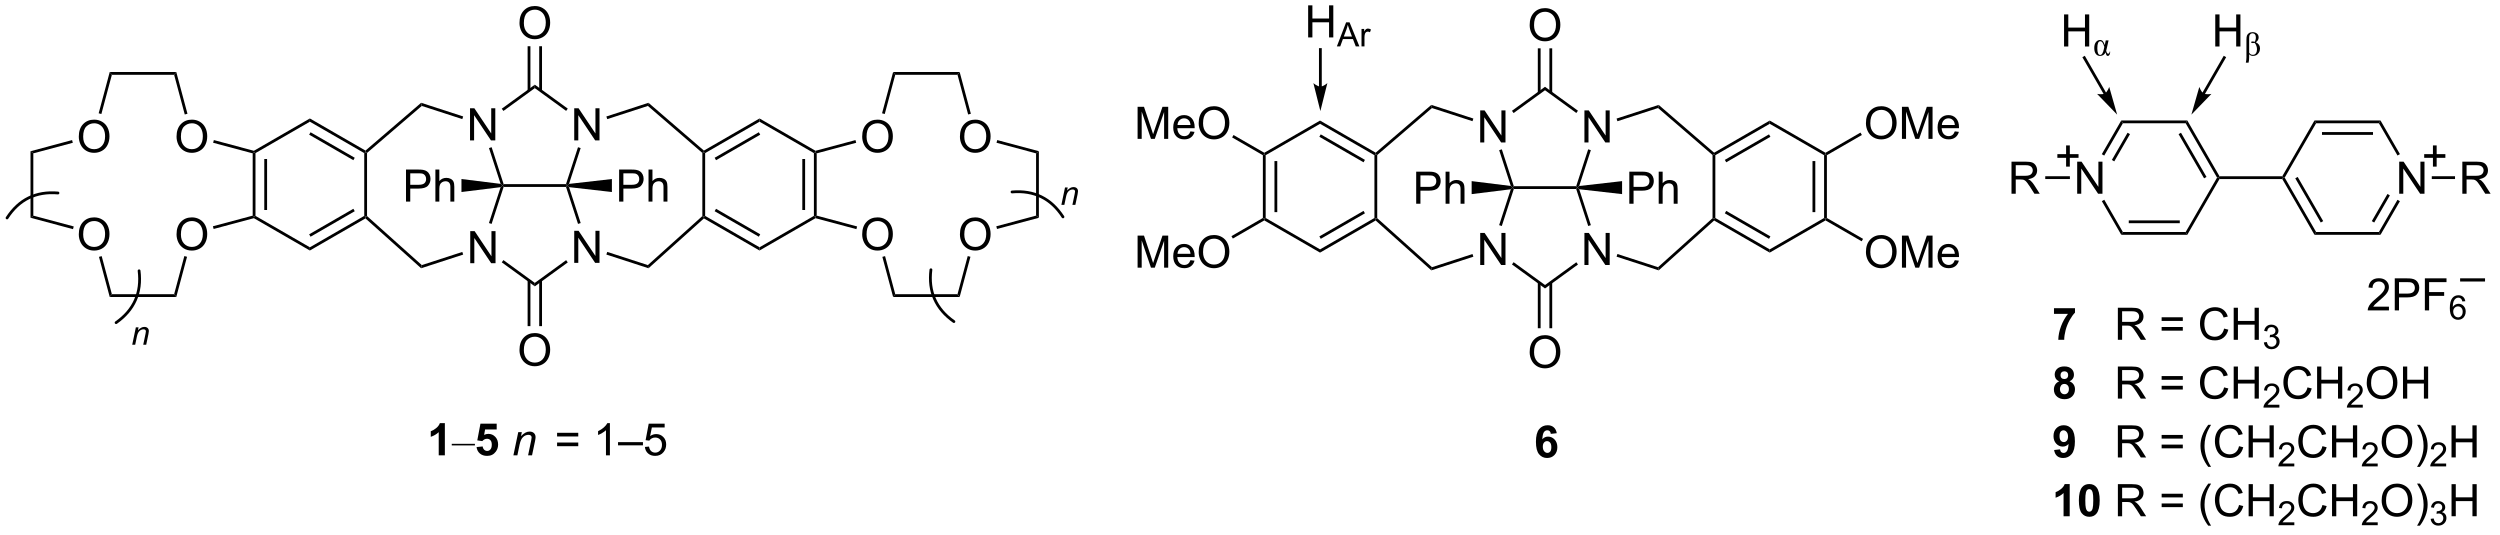 <?xml version="1.0" encoding="UTF-8"?>
<!DOCTYPE svg PUBLIC '-//W3C//DTD SVG 1.0//EN'
          'http://www.w3.org/TR/2001/REC-SVG-20010904/DTD/svg10.dtd'>
<svg stroke-dasharray="none" shape-rendering="auto" xmlns="http://www.w3.org/2000/svg" font-family="'Dialog'" text-rendering="auto" width="612" fill-opacity="1" color-interpolation="auto" color-rendering="auto" preserveAspectRatio="xMidYMid meet" font-size="12px" viewBox="0 0 612 131" fill="black" xmlns:xlink="http://www.w3.org/1999/xlink" stroke="black" image-rendering="auto" stroke-miterlimit="10" stroke-linecap="square" stroke-linejoin="miter" font-style="normal" stroke-width="1" height="131" stroke-dashoffset="0" font-weight="normal" stroke-opacity="1"
><!--Generated by the Batik Graphics2D SVG Generator--><defs id="genericDefs"
  /><g
  ><defs id="defs1"
    ><clipPath clipPathUnits="userSpaceOnUse" id="clipPath1"
      ><path d="M0.61 2.161 L459.039 2.161 L459.039 99.725 L0.61 99.725 L0.61 2.161 Z"
      /></clipPath
      ><clipPath clipPathUnits="userSpaceOnUse" id="clipPath2"
      ><path d="M-1.007 48.806 L-1.007 143.657 L444.676 143.657 L444.676 48.806 Z"
      /></clipPath
    ></defs
    ><g transform="scale(1.333,1.333) translate(-0.61,-2.161) matrix(1.029,0,0,1.029,1.646,-48.04)"
    ><path d="M82.918 95.76 L82.918 90.034 L83.697 90.034 L86.704 94.529 L86.704 90.034 L87.431 90.034 L87.431 95.76 L86.653 95.76 L83.645 91.26 L83.645 95.76 L82.918 95.76 Z" stroke="none" clip-path="url(#clipPath2)"
    /></g
    ><g transform="matrix(1.371,0,0,1.371,1.381,-66.936)"
    ><path d="M101.525 95.76 L101.525 90.034 L102.304 90.034 L105.312 94.529 L105.312 90.034 L106.038 90.034 L106.038 95.76 L105.26 95.76 L102.252 91.26 L102.252 95.76 L101.525 95.76 Z" stroke="none" clip-path="url(#clipPath2)"
    /></g
    ><g transform="matrix(1.371,0,0,1.371,1.381,-66.936)"
    ><path d="M100.056 81.698 L100.237 81.948 L100.056 82.198 L88.919 82.198 L88.737 81.948 L88.919 81.698 Z" stroke="none" clip-path="url(#clipPath2)"
    /></g
    ><g transform="matrix(1.371,0,0,1.371,1.381,-66.936)"
    ><path d="M88.379 82.243 L88.737 81.948 L88.919 82.198 L86.773 88.803 L86.297 88.649 Z" stroke="none" clip-path="url(#clipPath2)"
    /></g
    ><g transform="matrix(1.371,0,0,1.371,1.381,-66.936)"
    ><path d="M88.587 95.667 L88.881 95.262 L94.487 99.336 L94.487 99.954 Z" stroke="none" clip-path="url(#clipPath2)"
    /></g
    ><g transform="matrix(1.371,0,0,1.371,1.381,-66.936)"
    ><path d="M94.487 99.954 L94.487 99.336 L100.079 95.274 L100.372 95.678 Z" stroke="none" clip-path="url(#clipPath2)"
    /></g
    ><g transform="matrix(1.371,0,0,1.371,1.381,-66.936)"
    ><path d="M102.677 88.649 L102.202 88.803 L100.056 82.198 L100.237 81.948 L100.595 82.239 Z" stroke="none" clip-path="url(#clipPath2)"
    /></g
    ><g transform="matrix(1.371,0,0,1.371,1.381,-66.936)"
    ><path d="M101.525 73.886 L101.525 68.159 L102.304 68.159 L105.312 72.654 L105.312 68.159 L106.038 68.159 L106.038 73.886 L105.26 73.886 L102.252 69.386 L102.252 73.886 L101.525 73.886 Z" stroke="none" clip-path="url(#clipPath2)"
    /></g
    ><g transform="matrix(1.371,0,0,1.371,1.381,-66.936)"
    ><path d="M82.918 73.886 L82.918 68.159 L83.697 68.159 L86.704 72.654 L86.704 68.159 L87.431 68.159 L87.431 73.886 L86.653 73.886 L83.645 69.386 L83.645 73.886 L82.918 73.886 Z" stroke="none" clip-path="url(#clipPath2)"
    /></g
    ><g transform="matrix(1.371,0,0,1.371,1.381,-66.936)"
    ><path d="M100.595 81.658 L100.237 81.948 L100.056 81.698 L102.197 75.109 L102.672 75.263 Z" stroke="none" clip-path="url(#clipPath2)"
    /></g
    ><g transform="matrix(1.371,0,0,1.371,1.381,-66.936)"
    ><path d="M100.372 68.218 L100.079 68.623 L94.487 64.561 L94.487 63.943 Z" stroke="none" clip-path="url(#clipPath2)"
    /></g
    ><g transform="matrix(1.371,0,0,1.371,1.381,-66.936)"
    ><path d="M94.487 63.943 L94.487 64.561 L88.881 68.634 L88.587 68.23 Z" stroke="none" clip-path="url(#clipPath2)"
    /></g
    ><g transform="matrix(1.371,0,0,1.371,1.381,-66.936)"
    ><path d="M86.302 75.263 L86.778 75.109 L88.919 81.698 L88.737 81.948 L88.379 81.654 Z" stroke="none" clip-path="url(#clipPath2)"
    /></g
    ><g transform="matrix(1.371,0,0,1.371,1.381,-66.936)"
    ><path d="M91.75 52.938 Q91.75 51.511 92.516 50.706 Q93.282 49.898 94.493 49.898 Q95.284 49.898 95.92 50.279 Q96.558 50.656 96.891 51.333 Q97.227 52.011 97.227 52.87 Q97.227 53.742 96.875 54.43 Q96.524 55.117 95.878 55.471 Q95.235 55.826 94.487 55.826 Q93.68 55.826 93.042 55.435 Q92.407 55.042 92.079 54.367 Q91.75 53.69 91.75 52.938 ZM92.532 52.948 Q92.532 53.984 93.086 54.581 Q93.644 55.175 94.485 55.175 Q95.339 55.175 95.891 54.573 Q96.446 53.971 96.446 52.867 Q96.446 52.167 96.209 51.646 Q95.972 51.125 95.516 50.839 Q95.063 50.55 94.495 50.55 Q93.691 50.55 93.11 51.104 Q92.532 51.656 92.532 52.948 Z" stroke="none" clip-path="url(#clipPath2)"
    /></g
    ><g transform="matrix(1.371,0,0,1.371,1.381,-66.936)"
    ><path d="M95.772 65.004 L95.772 57.078 L95.272 57.078 L95.272 65.004 ZM93.702 65.004 L93.702 57.078 L93.202 57.078 L93.202 65.004 Z" stroke="none" clip-path="url(#clipPath2)"
    /></g
    ><g transform="matrix(1.371,0,0,1.371,1.381,-66.936)"
    ><path d="M91.75 111.331 Q91.75 109.904 92.516 109.099 Q93.282 108.292 94.493 108.292 Q95.284 108.292 95.92 108.672 Q96.558 109.05 96.891 109.727 Q97.227 110.404 97.227 111.263 Q97.227 112.136 96.875 112.823 Q96.524 113.511 95.878 113.865 Q95.235 114.219 94.487 114.219 Q93.68 114.219 93.042 113.828 Q92.407 113.435 92.079 112.761 Q91.75 112.084 91.75 111.331 ZM92.532 111.341 Q92.532 112.378 93.086 112.974 Q93.644 113.568 94.485 113.568 Q95.339 113.568 95.891 112.966 Q96.446 112.365 96.446 111.261 Q96.446 110.56 96.209 110.039 Q95.972 109.518 95.516 109.232 Q95.063 108.943 94.495 108.943 Q93.691 108.943 93.11 109.498 Q92.532 110.05 92.532 111.341 Z" stroke="none" clip-path="url(#clipPath2)"
    /></g
    ><g transform="matrix(1.371,0,0,1.371,1.381,-66.936)"
    ><path d="M93.202 98.893 L93.202 107.056 L93.702 107.056 L93.702 98.893 ZM95.272 98.893 L95.272 107.056 L95.772 107.056 L95.772 98.893 Z" stroke="none" clip-path="url(#clipPath2)"
    /></g
    ><g transform="matrix(1.371,0,0,1.371,1.381,-66.936)"
    ><path d="M81.695 69.615 L81.541 70.09 L74.303 67.739 L74.19 67.176 Z" stroke="none" clip-path="url(#clipPath2)"
    /></g
    ><g transform="matrix(1.371,0,0,1.371,1.381,-66.936)"
    ><path d="M107.418 70.095 L107.264 69.62 L114.785 67.176 L114.672 67.739 Z" stroke="none" clip-path="url(#clipPath2)"
    /></g
    ><g transform="matrix(1.371,0,0,1.371,1.381,-66.936)"
    ><path d="M107.264 94.277 L107.418 93.801 L114.668 96.157 L114.788 96.722 Z" stroke="none" clip-path="url(#clipPath2)"
    /></g
    ><g transform="matrix(1.371,0,0,1.371,1.381,-66.936)"
    ><path d="M81.541 93.806 L81.695 94.282 L74.187 96.721 L74.306 96.157 Z" stroke="none" clip-path="url(#clipPath2)"
    /></g
    ><g transform="matrix(1.371,0,0,1.371,1.381,-66.936)"
    ><path d="M44.326 87.783 L44.361 87.515 L44.611 87.371 L54.32 92.976 L54.32 93.554 Z" stroke="none" clip-path="url(#clipPath2)"
    /></g
    ><g transform="matrix(1.371,0,0,1.371,1.381,-66.936)"
    ><path d="M54.32 93.554 L54.32 92.976 L64.03 87.371 L64.28 87.515 L64.248 87.822 ZM54.445 91.091 L62.335 86.536 L62.085 86.103 L54.195 90.658 Z" stroke="none" clip-path="url(#clipPath2)"
    /></g
    ><g transform="matrix(1.371,0,0,1.371,1.381,-66.936)"
    ><path d="M64.53 87.403 L64.28 87.515 L64.03 87.371 L64.03 76.159 L64.28 76.015 L64.53 76.13 Z" stroke="none" clip-path="url(#clipPath2)"
    /></g
    ><g transform="matrix(1.371,0,0,1.371,1.381,-66.936)"
    ><path d="M64.251 75.71 L64.28 76.015 L64.03 76.159 L54.32 70.554 L54.32 69.976 ZM62.335 76.994 L54.445 72.439 L54.195 72.872 L62.085 77.427 Z" stroke="none" clip-path="url(#clipPath2)"
    /></g
    ><g transform="matrix(1.371,0,0,1.371,1.381,-66.936)"
    ><path d="M54.32 69.976 L54.32 70.554 L44.611 76.159 L44.361 76.015 L44.326 75.747 Z" stroke="none" clip-path="url(#clipPath2)"
    /></g
    ><g transform="matrix(1.371,0,0,1.371,1.381,-66.936)"
    ><path d="M18.968 62.18 L18.585 61.68 L30.468 61.68 L30.085 62.18 Z" stroke="none" clip-path="url(#clipPath2)"
    /></g
    ><g transform="matrix(1.371,0,0,1.371,1.381,-66.936)"
    ><path d="M18.585 61.68 L18.968 62.18 L17.093 69.181 L16.61 69.051 Z" stroke="none" clip-path="url(#clipPath2)"
    /></g
    ><g transform="matrix(1.371,0,0,1.371,1.381,-66.936)"
    ><path d="M30.085 62.18 L30.468 61.68 L32.466 69.137 L31.983 69.266 Z" stroke="none" clip-path="url(#clipPath2)"
    /></g
    ><g transform="matrix(1.371,0,0,1.371,1.381,-66.936)"
    ><path d="M44.111 76.207 L44.361 76.015 L44.611 76.159 L44.611 87.371 L44.361 87.515 L44.111 87.323 ZM46.181 77.21 L46.181 86.32 L46.681 86.32 L46.681 77.21 Z" stroke="none" clip-path="url(#clipPath2)"
    /></g
    ><g transform="matrix(1.371,0,0,1.371,1.381,-66.936)"
    ><path d="M30.516 73.224 Q30.516 71.797 31.282 70.993 Q32.047 70.185 33.258 70.185 Q34.05 70.185 34.685 70.566 Q35.323 70.943 35.657 71.62 Q35.993 72.297 35.993 73.157 Q35.993 74.029 35.641 74.717 Q35.289 75.404 34.644 75.758 Q34 76.112 33.253 76.112 Q32.446 76.112 31.808 75.722 Q31.172 75.329 30.844 74.654 Q30.516 73.977 30.516 73.224 ZM31.297 73.235 Q31.297 74.271 31.852 74.868 Q32.409 75.461 33.25 75.461 Q34.105 75.461 34.657 74.86 Q35.211 74.258 35.211 73.154 Q35.211 72.454 34.974 71.933 Q34.737 71.412 34.282 71.126 Q33.828 70.836 33.261 70.836 Q32.456 70.836 31.875 71.391 Q31.297 71.943 31.297 73.235 Z" stroke="none" clip-path="url(#clipPath2)"
    /></g
    ><g transform="matrix(1.371,0,0,1.371,1.381,-66.936)"
    ><path d="M44.326 75.747 L44.361 76.015 L44.111 76.207 L37.048 74.314 L37.178 73.831 Z" stroke="none" clip-path="url(#clipPath2)"
    /></g
    ><g transform="matrix(1.371,0,0,1.371,1.381,-66.936)"
    ><path d="M44.111 87.323 L44.361 87.515 L44.326 87.783 L37.138 89.709 L37.009 89.226 Z" stroke="none" clip-path="url(#clipPath2)"
    /></g
    ><g transform="matrix(1.371,0,0,1.371,1.381,-66.936)"
    ><path d="M30.085 101.35 L30.468 101.85 L18.585 101.85 L18.968 101.35 Z" stroke="none" clip-path="url(#clipPath2)"
    /></g
    ><g transform="matrix(1.371,0,0,1.371,1.381,-66.936)"
    ><path d="M30.516 90.677 Q30.516 89.25 31.282 88.446 Q32.047 87.638 33.258 87.638 Q34.05 87.638 34.685 88.019 Q35.323 88.396 35.657 89.073 Q35.993 89.75 35.993 90.61 Q35.993 91.482 35.641 92.169 Q35.289 92.857 34.644 93.211 Q34 93.565 33.253 93.565 Q32.446 93.565 31.808 93.175 Q31.172 92.781 30.844 92.107 Q30.516 91.43 30.516 90.677 ZM31.297 90.688 Q31.297 91.724 31.852 92.321 Q32.409 92.914 33.25 92.914 Q34.105 92.914 34.657 92.313 Q35.211 91.711 35.211 90.607 Q35.211 89.906 34.974 89.386 Q34.737 88.865 34.282 88.578 Q33.828 88.289 33.261 88.289 Q32.456 88.289 31.875 88.844 Q31.297 89.396 31.297 90.688 Z" stroke="none" clip-path="url(#clipPath2)"
    /></g
    ><g transform="matrix(1.371,0,0,1.371,1.381,-66.936)"
    ><path d="M30.468 101.85 L30.085 101.35 L31.908 94.544 L32.391 94.673 Z" stroke="none" clip-path="url(#clipPath2)"
    /></g
    ><g transform="matrix(1.371,0,0,1.371,1.381,-66.936)"
    ><path d="M18.968 101.35 L18.585 101.85 L16.665 94.686 L17.148 94.556 Z" stroke="none" clip-path="url(#clipPath2)"
    /></g
    ><g transform="matrix(1.371,0,0,1.371,1.381,-66.936)"
    ><path d="M4.942 87.323 L4.442 87.707 L4.442 75.823 L4.942 76.207 Z" stroke="none" clip-path="url(#clipPath2)"
    /></g
    ><g transform="matrix(1.371,0,0,1.371,1.381,-66.936)"
    ><path d="M13.063 90.677 Q13.063 89.25 13.829 88.446 Q14.594 87.638 15.805 87.638 Q16.597 87.638 17.232 88.019 Q17.87 88.396 18.204 89.073 Q18.54 89.75 18.54 90.61 Q18.54 91.482 18.188 92.169 Q17.837 92.857 17.191 93.211 Q16.547 93.565 15.8 93.565 Q14.993 93.565 14.355 93.175 Q13.719 92.781 13.391 92.107 Q13.063 91.43 13.063 90.677 ZM13.844 90.688 Q13.844 91.724 14.399 92.321 Q14.956 92.914 15.797 92.914 Q16.652 92.914 17.204 92.313 Q17.758 91.711 17.758 90.607 Q17.758 89.906 17.521 89.386 Q17.285 88.865 16.829 88.578 Q16.376 88.289 15.808 88.289 Q15.003 88.289 14.422 88.844 Q13.844 89.396 13.844 90.688 Z" stroke="none" clip-path="url(#clipPath2)"
    /></g
    ><g transform="matrix(1.371,0,0,1.371,1.381,-66.936)"
    ><path d="M4.442 87.707 L4.942 87.323 L12.159 89.257 L12.029 89.74 Z" stroke="none" clip-path="url(#clipPath2)"
    /></g
    ><g transform="matrix(1.371,0,0,1.371,1.381,-66.936)"
    ><path d="M13.063 73.224 Q13.063 71.797 13.829 70.993 Q14.594 70.185 15.805 70.185 Q16.597 70.185 17.232 70.566 Q17.87 70.943 18.204 71.62 Q18.54 72.297 18.54 73.157 Q18.54 74.029 18.188 74.717 Q17.837 75.404 17.191 75.758 Q16.547 76.112 15.8 76.112 Q14.993 76.112 14.355 75.722 Q13.719 75.329 13.391 74.654 Q13.063 73.977 13.063 73.224 ZM13.844 73.235 Q13.844 74.271 14.399 74.868 Q14.956 75.461 15.797 75.461 Q16.652 75.461 17.204 74.86 Q17.758 74.258 17.758 73.154 Q17.758 72.454 17.521 71.933 Q17.285 71.412 16.829 71.126 Q16.376 70.836 15.808 70.836 Q15.003 70.836 14.422 71.391 Q13.844 71.943 13.844 73.235 Z" stroke="none" clip-path="url(#clipPath2)"
    /></g
    ><g transform="matrix(1.371,0,0,1.371,1.381,-66.936)"
    ><path d="M4.942 76.207 L4.442 75.823 L11.864 73.835 L11.993 74.317 Z" stroke="none" clip-path="url(#clipPath2)"
    /></g
    ><g transform="matrix(1.371,0,0,1.371,1.381,-66.936)"
    ><path d="M144.605 75.747 L144.57 76.015 L144.32 76.159 L134.611 70.554 L134.611 69.976 Z" stroke="none" clip-path="url(#clipPath2)"
    /></g
    ><g transform="matrix(1.371,0,0,1.371,1.381,-66.936)"
    ><path d="M134.611 69.976 L134.611 70.554 L124.901 76.159 L124.651 76.015 L124.68 75.71 ZM134.486 72.439 L126.596 76.993 L126.846 77.427 L134.736 72.872 Z" stroke="none" clip-path="url(#clipPath2)"
    /></g
    ><g transform="matrix(1.371,0,0,1.371,1.381,-66.936)"
    ><path d="M124.401 76.129 L124.651 76.015 L124.901 76.159 L124.901 87.371 L124.651 87.515 L124.401 87.403 Z" stroke="none" clip-path="url(#clipPath2)"
    /></g
    ><g transform="matrix(1.371,0,0,1.371,1.381,-66.936)"
    ><path d="M124.683 87.822 L124.651 87.515 L124.901 87.371 L134.611 92.976 L134.611 93.554 ZM126.596 86.536 L134.486 91.091 L134.736 90.658 L126.846 86.103 Z" stroke="none" clip-path="url(#clipPath2)"
    /></g
    ><g transform="matrix(1.371,0,0,1.371,1.381,-66.936)"
    ><path d="M134.611 93.554 L134.611 92.976 L144.32 87.371 L144.57 87.515 L144.605 87.783 Z" stroke="none" clip-path="url(#clipPath2)"
    /></g
    ><g transform="matrix(1.371,0,0,1.371,1.381,-66.936)"
    ><path d="M169.963 101.35 L170.346 101.85 L158.463 101.85 L158.846 101.35 Z" stroke="none" clip-path="url(#clipPath2)"
    /></g
    ><g transform="matrix(1.371,0,0,1.371,1.381,-66.936)"
    ><path d="M170.346 101.85 L169.963 101.35 L171.786 94.544 L172.269 94.673 Z" stroke="none" clip-path="url(#clipPath2)"
    /></g
    ><g transform="matrix(1.371,0,0,1.371,1.381,-66.936)"
    ><path d="M158.846 101.35 L158.463 101.85 L156.543 94.686 L157.026 94.556 Z" stroke="none" clip-path="url(#clipPath2)"
    /></g
    ><g transform="matrix(1.371,0,0,1.371,1.381,-66.936)"
    ><path d="M144.82 87.323 L144.57 87.515 L144.32 87.371 L144.32 76.159 L144.57 76.015 L144.82 76.207 ZM142.75 86.32 L142.75 77.21 L142.25 77.21 L142.25 86.32 Z" stroke="none" clip-path="url(#clipPath2)"
    /></g
    ><g transform="matrix(1.371,0,0,1.371,1.381,-66.936)"
    ><path d="M152.941 90.677 Q152.941 89.25 153.707 88.446 Q154.472 87.638 155.683 87.638 Q156.475 87.638 157.11 88.019 Q157.748 88.396 158.082 89.073 Q158.418 89.75 158.418 90.61 Q158.418 91.482 158.066 92.169 Q157.714 92.857 157.069 93.211 Q156.425 93.565 155.678 93.565 Q154.871 93.565 154.233 93.175 Q153.597 92.781 153.269 92.107 Q152.941 91.43 152.941 90.677 ZM153.722 90.688 Q153.722 91.724 154.277 92.321 Q154.834 92.914 155.675 92.914 Q156.53 92.914 157.082 92.313 Q157.636 91.711 157.636 90.607 Q157.636 89.906 157.399 89.386 Q157.162 88.865 156.707 88.578 Q156.254 88.289 155.686 88.289 Q154.881 88.289 154.3 88.844 Q153.722 89.396 153.722 90.688 Z" stroke="none" clip-path="url(#clipPath2)"
    /></g
    ><g transform="matrix(1.371,0,0,1.371,1.381,-66.936)"
    ><path d="M144.605 87.783 L144.57 87.515 L144.82 87.323 L152.036 89.257 L151.907 89.74 Z" stroke="none" clip-path="url(#clipPath2)"
    /></g
    ><g transform="matrix(1.371,0,0,1.371,1.381,-66.936)"
    ><path d="M144.82 76.207 L144.57 76.015 L144.605 75.747 L151.742 73.835 L151.871 74.317 Z" stroke="none" clip-path="url(#clipPath2)"
    /></g
    ><g transform="matrix(1.371,0,0,1.371,1.381,-66.936)"
    ><path d="M158.846 62.18 L158.463 61.68 L170.346 61.68 L169.963 62.18 Z" stroke="none" clip-path="url(#clipPath2)"
    /></g
    ><g transform="matrix(1.371,0,0,1.371,1.381,-66.936)"
    ><path d="M152.941 73.224 Q152.941 71.797 153.707 70.993 Q154.472 70.185 155.683 70.185 Q156.475 70.185 157.11 70.566 Q157.748 70.943 158.082 71.62 Q158.418 72.297 158.418 73.157 Q158.418 74.029 158.066 74.717 Q157.714 75.404 157.069 75.758 Q156.425 76.112 155.678 76.112 Q154.871 76.112 154.233 75.722 Q153.597 75.329 153.269 74.654 Q152.941 73.977 152.941 73.224 ZM153.722 73.235 Q153.722 74.271 154.277 74.868 Q154.834 75.461 155.675 75.461 Q156.53 75.461 157.082 74.86 Q157.636 74.258 157.636 73.154 Q157.636 72.454 157.399 71.933 Q157.162 71.412 156.707 71.126 Q156.254 70.836 155.686 70.836 Q154.881 70.836 154.3 71.391 Q153.722 71.943 153.722 73.235 Z" stroke="none" clip-path="url(#clipPath2)"
    /></g
    ><g transform="matrix(1.371,0,0,1.371,1.381,-66.936)"
    ><path d="M158.463 61.68 L158.846 62.18 L156.97 69.181 L156.488 69.051 Z" stroke="none" clip-path="url(#clipPath2)"
    /></g
    ><g transform="matrix(1.371,0,0,1.371,1.381,-66.936)"
    ><path d="M169.963 62.18 L170.346 61.68 L172.344 69.137 L171.861 69.266 Z" stroke="none" clip-path="url(#clipPath2)"
    /></g
    ><g transform="matrix(1.371,0,0,1.371,1.381,-66.936)"
    ><path d="M183.989 76.207 L184.489 75.823 L184.489 87.707 L183.989 87.323 Z" stroke="none" clip-path="url(#clipPath2)"
    /></g
    ><g transform="matrix(1.371,0,0,1.371,1.381,-66.936)"
    ><path d="M170.394 73.224 Q170.394 71.797 171.159 70.993 Q171.925 70.185 173.136 70.185 Q173.928 70.185 174.563 70.566 Q175.201 70.943 175.534 71.62 Q175.87 72.297 175.87 73.157 Q175.87 74.029 175.519 74.717 Q175.167 75.404 174.521 75.758 Q173.878 76.112 173.131 76.112 Q172.323 76.112 171.685 75.722 Q171.05 75.329 170.722 74.654 Q170.394 73.977 170.394 73.224 ZM171.175 73.235 Q171.175 74.271 171.73 74.868 Q172.287 75.461 173.128 75.461 Q173.982 75.461 174.534 74.86 Q175.089 74.258 175.089 73.154 Q175.089 72.454 174.852 71.933 Q174.615 71.412 174.159 71.126 Q173.706 70.836 173.139 70.836 Q172.334 70.836 171.753 71.391 Q171.175 71.943 171.175 73.235 Z" stroke="none" clip-path="url(#clipPath2)"
    /></g
    ><g transform="matrix(1.371,0,0,1.371,1.381,-66.936)"
    ><path d="M184.489 75.823 L183.989 76.207 L176.926 74.314 L177.056 73.831 Z" stroke="none" clip-path="url(#clipPath2)"
    /></g
    ><g transform="matrix(1.371,0,0,1.371,1.381,-66.936)"
    ><path d="M170.394 90.677 Q170.394 89.25 171.159 88.446 Q171.925 87.638 173.136 87.638 Q173.928 87.638 174.563 88.019 Q175.201 88.396 175.534 89.073 Q175.87 89.75 175.87 90.61 Q175.87 91.482 175.519 92.169 Q175.167 92.857 174.521 93.211 Q173.878 93.565 173.131 93.565 Q172.323 93.565 171.685 93.175 Q171.05 92.781 170.722 92.107 Q170.394 91.43 170.394 90.677 ZM171.175 90.688 Q171.175 91.724 171.73 92.321 Q172.287 92.914 173.128 92.914 Q173.982 92.914 174.534 92.313 Q175.089 91.711 175.089 90.607 Q175.089 89.906 174.852 89.386 Q174.615 88.865 174.159 88.578 Q173.706 88.289 173.139 88.289 Q172.334 88.289 171.753 88.844 Q171.175 89.396 171.175 90.688 Z" stroke="none" clip-path="url(#clipPath2)"
    /></g
    ><g transform="matrix(1.371,0,0,1.371,1.381,-66.936)"
    ><path d="M183.989 87.323 L184.489 87.707 L177.016 89.709 L176.887 89.226 Z" stroke="none" clip-path="url(#clipPath2)"
    /></g
    ><g transform="matrix(1.371,0,0,1.371,1.381,-66.936)"
    ><path d="M74.19 67.176 L74.303 67.739 L64.53 76.13 L64.28 76.015 L64.251 75.71 Z" stroke="none" clip-path="url(#clipPath2)"
    /></g
    ><g transform="matrix(1.371,0,0,1.371,1.381,-66.936)"
    ><path d="M74.306 96.157 L74.187 96.721 L64.248 87.822 L64.28 87.515 L64.53 87.403 Z" stroke="none" clip-path="url(#clipPath2)"
    /></g
    ><g transform="matrix(1.371,0,0,1.371,1.381,-66.936)"
    ><path d="M114.672 67.739 L114.785 67.176 L124.68 75.71 L124.651 76.015 L124.401 76.129 Z" stroke="none" clip-path="url(#clipPath2)"
    /></g
    ><g transform="matrix(1.371,0,0,1.371,1.381,-66.936)"
    ><path d="M114.788 96.722 L114.668 96.157 L124.401 87.403 L124.651 87.515 L124.683 87.822 Z" stroke="none" clip-path="url(#clipPath2)"
    /></g
    ><g stroke-width="0.5" transform="matrix(1.371,0,0,1.371,1.381,-66.936)" stroke-linejoin="round" stroke-linecap="round"
    ><path fill="none" d="M19.723 106.432 Q24.552 103.035 23.828 97.176" clip-path="url(#clipPath2)"
    /></g
    ><g stroke-width="0.5" transform="matrix(1.371,0,0,1.371,1.381,-66.936)" stroke-linejoin="round" stroke-linecap="round"
    ><path fill="none" d="M9.344 83.285 Q3.462 82.783 0.25 87.737" clip-path="url(#clipPath2)"
    /></g
    ><g transform="matrix(1.371,0,0,1.371,1.381,-66.936)"
    ><path d="M22.602 110.375 L23.252 107.264 L23.733 107.264 L23.619 107.805 Q23.932 107.486 24.203 107.34 Q24.477 107.193 24.762 107.193 Q25.139 107.193 25.354 107.398 Q25.571 107.603 25.571 107.945 Q25.571 108.119 25.494 108.49 L25.098 110.375 L24.569 110.375 L24.981 108.402 Q25.043 108.115 25.043 107.978 Q25.043 107.822 24.936 107.727 Q24.828 107.629 24.627 107.629 Q24.219 107.629 23.901 107.922 Q23.584 108.215 23.434 108.928 L23.133 110.375 L22.602 110.375 Z" stroke="none" clip-path="url(#clipPath2)"
    /></g
    ><g stroke-width="0.5" transform="matrix(1.371,0,0,1.371,1.381,-66.936)" stroke-linejoin="round" stroke-linecap="round"
    ><path fill="none" d="M165.213 96.989 Q164.489 102.848 169.318 106.244" clip-path="url(#clipPath2)"
    /></g
    ><g stroke-width="0.5" transform="matrix(1.371,0,0,1.371,1.381,-66.936)" stroke-linejoin="round" stroke-linecap="round"
    ><path fill="none" d="M188.792 87.549 Q185.58 82.595 179.698 83.098" clip-path="url(#clipPath2)"
    /></g
    ><g transform="matrix(1.371,0,0,1.371,1.381,-66.936)"
    ><path d="M188.508 85.406 L189.159 82.295 L189.639 82.295 L189.526 82.836 Q189.838 82.517 190.11 82.371 Q190.383 82.225 190.668 82.225 Q191.045 82.225 191.26 82.43 Q191.477 82.635 191.477 82.977 Q191.477 83.15 191.401 83.521 L191.004 85.406 L190.475 85.406 L190.887 83.433 Q190.95 83.146 190.95 83.01 Q190.95 82.853 190.842 82.758 Q190.735 82.66 190.534 82.66 Q190.125 82.66 189.807 82.953 Q189.49 83.246 189.34 83.959 L189.039 85.406 L188.508 85.406 Z" stroke="none" clip-path="url(#clipPath2)"
    /></g
    ><g transform="matrix(1.371,0,0,1.371,1.381,-66.936)"
    ><path d="M263.293 96.135 L263.293 90.409 L264.072 90.409 L267.079 94.904 L267.079 90.409 L267.806 90.409 L267.806 96.135 L267.027 96.135 L264.02 91.635 L264.02 96.135 L263.293 96.135 Z" stroke="none" clip-path="url(#clipPath2)"
    /></g
    ><g transform="matrix(1.371,0,0,1.371,1.381,-66.936)"
    ><path d="M281.901 96.135 L281.901 90.409 L282.679 90.409 L285.687 94.904 L285.687 90.409 L286.413 90.409 L286.413 96.135 L285.635 96.135 L282.627 91.635 L282.627 96.135 L281.901 96.135 Z" stroke="none" clip-path="url(#clipPath2)"
    /></g
    ><g transform="matrix(1.371,0,0,1.371,1.381,-66.936)"
    ><path d="M280.431 82.073 L280.612 82.323 L280.431 82.573 L269.294 82.573 L269.112 82.323 L269.294 82.073 Z" stroke="none" clip-path="url(#clipPath2)"
    /></g
    ><g transform="matrix(1.371,0,0,1.371,1.381,-66.936)"
    ><path d="M268.754 82.618 L269.112 82.323 L269.294 82.573 L267.148 89.178 L266.672 89.024 Z" stroke="none" clip-path="url(#clipPath2)"
    /></g
    ><g transform="matrix(1.371,0,0,1.371,1.381,-66.936)"
    ><path d="M268.962 96.042 L269.256 95.637 L274.862 99.711 L274.862 100.329 Z" stroke="none" clip-path="url(#clipPath2)"
    /></g
    ><g transform="matrix(1.371,0,0,1.371,1.381,-66.936)"
    ><path d="M274.862 100.329 L274.862 99.711 L280.454 95.649 L280.747 96.053 Z" stroke="none" clip-path="url(#clipPath2)"
    /></g
    ><g transform="matrix(1.371,0,0,1.371,1.381,-66.936)"
    ><path d="M283.052 89.024 L282.577 89.178 L280.431 82.573 L280.612 82.323 L280.97 82.614 Z" stroke="none" clip-path="url(#clipPath2)"
    /></g
    ><g transform="matrix(1.371,0,0,1.371,1.381,-66.936)"
    ><path d="M281.901 74.261 L281.901 68.535 L282.679 68.535 L285.687 73.029 L285.687 68.535 L286.413 68.535 L286.413 74.261 L285.635 74.261 L282.627 69.761 L282.627 74.261 L281.901 74.261 Z" stroke="none" clip-path="url(#clipPath2)"
    /></g
    ><g transform="matrix(1.371,0,0,1.371,1.381,-66.936)"
    ><path d="M263.293 74.261 L263.293 68.535 L264.072 68.535 L267.079 73.029 L267.079 68.535 L267.806 68.535 L267.806 74.261 L267.027 74.261 L264.02 69.761 L264.02 74.261 L263.293 74.261 Z" stroke="none" clip-path="url(#clipPath2)"
    /></g
    ><g transform="matrix(1.371,0,0,1.371,1.381,-66.936)"
    ><path d="M280.97 82.033 L280.612 82.323 L280.431 82.073 L282.572 75.484 L283.047 75.638 Z" stroke="none" clip-path="url(#clipPath2)"
    /></g
    ><g transform="matrix(1.371,0,0,1.371,1.381,-66.936)"
    ><path d="M280.747 68.593 L280.454 68.998 L274.862 64.936 L274.862 64.318 Z" stroke="none" clip-path="url(#clipPath2)"
    /></g
    ><g transform="matrix(1.371,0,0,1.371,1.381,-66.936)"
    ><path d="M274.862 64.318 L274.862 64.936 L269.256 69.009 L268.962 68.605 Z" stroke="none" clip-path="url(#clipPath2)"
    /></g
    ><g transform="matrix(1.371,0,0,1.371,1.381,-66.936)"
    ><path d="M266.678 75.638 L267.153 75.484 L269.294 82.073 L269.112 82.323 L268.754 82.029 Z" stroke="none" clip-path="url(#clipPath2)"
    /></g
    ><g transform="matrix(1.371,0,0,1.371,1.381,-66.936)"
    ><path d="M272.125 53.312 Q272.125 51.886 272.891 51.081 Q273.657 50.273 274.868 50.273 Q275.659 50.273 276.295 50.654 Q276.933 51.031 277.266 51.708 Q277.602 52.386 277.602 53.245 Q277.602 54.117 277.25 54.805 Q276.899 55.492 276.253 55.846 Q275.61 56.201 274.862 56.201 Q274.055 56.201 273.417 55.81 Q272.782 55.417 272.454 54.742 Q272.125 54.065 272.125 53.312 ZM272.907 53.323 Q272.907 54.359 273.461 54.956 Q274.019 55.55 274.86 55.55 Q275.714 55.55 276.266 54.948 Q276.821 54.346 276.821 53.242 Q276.821 52.542 276.584 52.021 Q276.347 51.5 275.891 51.214 Q275.438 50.925 274.87 50.925 Q274.065 50.925 273.485 51.479 Q272.907 52.031 272.907 53.323 Z" stroke="none" clip-path="url(#clipPath2)"
    /></g
    ><g transform="matrix(1.371,0,0,1.371,1.381,-66.936)"
    ><path d="M276.147 65.379 L276.147 57.453 L275.647 57.453 L275.647 65.379 ZM274.077 65.379 L274.077 57.453 L273.577 57.453 L273.577 65.379 Z" stroke="none" clip-path="url(#clipPath2)"
    /></g
    ><g transform="matrix(1.371,0,0,1.371,1.381,-66.936)"
    ><path d="M272.125 111.706 Q272.125 110.279 272.891 109.474 Q273.657 108.667 274.868 108.667 Q275.659 108.667 276.295 109.047 Q276.933 109.425 277.266 110.102 Q277.602 110.779 277.602 111.638 Q277.602 112.511 277.25 113.198 Q276.899 113.886 276.253 114.24 Q275.61 114.594 274.862 114.594 Q274.055 114.594 273.417 114.203 Q272.782 113.81 272.454 113.136 Q272.125 112.459 272.125 111.706 ZM272.907 111.716 Q272.907 112.753 273.461 113.349 Q274.019 113.943 274.86 113.943 Q275.714 113.943 276.266 113.341 Q276.821 112.74 276.821 111.636 Q276.821 110.935 276.584 110.414 Q276.347 109.893 275.891 109.607 Q275.438 109.318 274.87 109.318 Q274.065 109.318 273.485 109.873 Q272.907 110.425 272.907 111.716 Z" stroke="none" clip-path="url(#clipPath2)"
    /></g
    ><g transform="matrix(1.371,0,0,1.371,1.381,-66.936)"
    ><path d="M273.577 99.268 L273.577 107.431 L274.077 107.431 L274.077 99.268 ZM275.647 99.268 L275.647 107.431 L276.147 107.431 L276.147 99.268 Z" stroke="none" clip-path="url(#clipPath2)"
    /></g
    ><g transform="matrix(1.371,0,0,1.371,1.381,-66.936)"
    ><path d="M262.07 69.99 L261.916 70.465 L254.678 68.114 L254.565 67.551 Z" stroke="none" clip-path="url(#clipPath2)"
    /></g
    ><g transform="matrix(1.371,0,0,1.371,1.381,-66.936)"
    ><path d="M287.793 70.471 L287.639 69.995 L295.16 67.551 L295.047 68.114 Z" stroke="none" clip-path="url(#clipPath2)"
    /></g
    ><g transform="matrix(1.371,0,0,1.371,1.381,-66.936)"
    ><path d="M287.639 94.652 L287.793 94.176 L295.043 96.532 L295.163 97.097 Z" stroke="none" clip-path="url(#clipPath2)"
    /></g
    ><g transform="matrix(1.371,0,0,1.371,1.381,-66.936)"
    ><path d="M261.916 94.181 L262.07 94.657 L254.562 97.096 L254.681 96.532 Z" stroke="none" clip-path="url(#clipPath2)"
    /></g
    ><g transform="matrix(1.371,0,0,1.371,1.381,-66.936)"
    ><path d="M224.736 88.179 L224.736 87.89 L224.986 87.746 L234.695 93.351 L234.695 93.929 Z" stroke="none" clip-path="url(#clipPath2)"
    /></g
    ><g transform="matrix(1.371,0,0,1.371,1.381,-66.936)"
    ><path d="M234.695 93.929 L234.695 93.351 L244.405 87.746 L244.655 87.89 L244.623 88.197 ZM234.82 91.466 L242.71 86.911 L242.46 86.478 L234.57 91.033 Z" stroke="none" clip-path="url(#clipPath2)"
    /></g
    ><g transform="matrix(1.371,0,0,1.371,1.381,-66.936)"
    ><path d="M244.905 87.778 L244.655 87.89 L244.405 87.746 L244.405 76.534 L244.655 76.39 L244.905 76.505 Z" stroke="none" clip-path="url(#clipPath2)"
    /></g
    ><g transform="matrix(1.371,0,0,1.371,1.381,-66.936)"
    ><path d="M244.626 76.085 L244.655 76.39 L244.405 76.534 L234.695 70.929 L234.695 70.351 ZM242.71 77.369 L234.82 72.814 L234.57 73.247 L242.46 77.802 Z" stroke="none" clip-path="url(#clipPath2)"
    /></g
    ><g transform="matrix(1.371,0,0,1.371,1.381,-66.936)"
    ><path d="M234.695 70.351 L234.695 70.929 L224.986 76.534 L224.736 76.39 L224.736 76.101 Z" stroke="none" clip-path="url(#clipPath2)"
    /></g
    ><g transform="matrix(1.371,0,0,1.371,1.381,-66.936)"
    ><path d="M224.486 76.534 L224.736 76.39 L224.986 76.534 L224.986 87.746 L224.736 87.89 L224.486 87.746 ZM226.556 77.585 L226.556 86.695 L227.056 86.695 L227.056 77.585 Z" stroke="none" clip-path="url(#clipPath2)"
    /></g
    ><g transform="matrix(1.371,0,0,1.371,1.381,-66.936)"
    ><path d="M324.945 76.101 L324.945 76.39 L324.695 76.534 L314.986 70.929 L314.986 70.351 Z" stroke="none" clip-path="url(#clipPath2)"
    /></g
    ><g transform="matrix(1.371,0,0,1.371,1.381,-66.936)"
    ><path d="M314.986 70.351 L314.986 70.929 L305.276 76.534 L305.026 76.39 L305.055 76.085 ZM314.861 72.814 L306.971 77.369 L307.221 77.802 L315.111 73.247 Z" stroke="none" clip-path="url(#clipPath2)"
    /></g
    ><g transform="matrix(1.371,0,0,1.371,1.381,-66.936)"
    ><path d="M304.776 76.504 L305.026 76.39 L305.276 76.534 L305.276 87.746 L305.026 87.89 L304.776 87.779 Z" stroke="none" clip-path="url(#clipPath2)"
    /></g
    ><g transform="matrix(1.371,0,0,1.371,1.381,-66.936)"
    ><path d="M305.058 88.197 L305.026 87.89 L305.276 87.746 L314.986 93.351 L314.986 93.929 ZM306.971 86.911 L314.861 91.466 L315.111 91.033 L307.221 86.478 Z" stroke="none" clip-path="url(#clipPath2)"
    /></g
    ><g transform="matrix(1.371,0,0,1.371,1.381,-66.936)"
    ><path d="M314.986 93.929 L314.986 93.351 L324.695 87.746 L324.945 87.89 L324.945 88.179 Z" stroke="none" clip-path="url(#clipPath2)"
    /></g
    ><g transform="matrix(1.371,0,0,1.371,1.381,-66.936)"
    ><path d="M325.195 87.746 L324.945 87.89 L324.695 87.746 L324.695 76.534 L324.945 76.39 L325.195 76.534 ZM323.125 86.695 L323.125 77.585 L322.625 77.585 L322.625 86.695 Z" stroke="none" clip-path="url(#clipPath2)"
    /></g
    ><g transform="matrix(1.371,0,0,1.371,1.381,-66.936)"
    ><path d="M254.565 67.551 L254.678 68.114 L244.905 76.505 L244.655 76.39 L244.626 76.085 Z" stroke="none" clip-path="url(#clipPath2)"
    /></g
    ><g transform="matrix(1.371,0,0,1.371,1.381,-66.936)"
    ><path d="M254.681 96.532 L254.562 97.096 L244.623 88.197 L244.655 87.89 L244.905 87.778 Z" stroke="none" clip-path="url(#clipPath2)"
    /></g
    ><g transform="matrix(1.371,0,0,1.371,1.381,-66.936)"
    ><path d="M295.047 68.114 L295.16 67.551 L305.055 76.085 L305.026 76.39 L304.776 76.504 Z" stroke="none" clip-path="url(#clipPath2)"
    /></g
    ><g transform="matrix(1.371,0,0,1.371,1.381,-66.936)"
    ><path d="M295.163 97.097 L295.043 96.532 L304.776 87.779 L305.026 87.89 L305.058 88.197 Z" stroke="none" clip-path="url(#clipPath2)"
    /></g
    ><g transform="matrix(1.371,0,0,1.371,1.381,-66.936)"
    ><path d="M202.117 73.615 L202.117 67.888 L203.257 67.888 L204.614 71.943 Q204.802 72.508 204.887 72.79 Q204.984 72.477 205.192 71.873 L206.562 67.888 L207.583 67.888 L207.583 73.615 L206.851 73.615 L206.851 68.821 L205.187 73.615 L204.505 73.615 L202.848 68.74 L202.848 73.615 L202.117 73.615 ZM211.554 72.279 L212.281 72.368 Q212.109 73.006 211.643 73.357 Q211.179 73.709 210.458 73.709 Q209.546 73.709 209.012 73.149 Q208.481 72.586 208.481 71.576 Q208.481 70.529 209.02 69.951 Q209.559 69.373 210.419 69.373 Q211.25 69.373 211.775 69.941 Q212.304 70.506 212.304 71.532 Q212.304 71.594 212.302 71.719 L209.208 71.719 Q209.247 72.404 209.593 72.769 Q209.942 73.131 210.46 73.131 Q210.848 73.131 211.122 72.927 Q211.395 72.724 211.554 72.279 ZM209.247 71.141 L211.562 71.141 Q211.515 70.618 211.296 70.357 Q210.96 69.951 210.427 69.951 Q209.942 69.951 209.612 70.276 Q209.281 70.599 209.247 71.141 ZM213.024 70.826 Q213.024 69.399 213.79 68.594 Q214.555 67.787 215.766 67.787 Q216.558 67.787 217.194 68.167 Q217.832 68.545 218.165 69.222 Q218.501 69.899 218.501 70.758 Q218.501 71.631 218.149 72.318 Q217.798 73.006 217.152 73.36 Q216.509 73.714 215.761 73.714 Q214.954 73.714 214.316 73.323 Q213.68 72.93 213.352 72.256 Q213.024 71.579 213.024 70.826 ZM213.805 70.836 Q213.805 71.873 214.36 72.469 Q214.917 73.063 215.759 73.063 Q216.613 73.063 217.165 72.461 Q217.72 71.86 217.72 70.756 Q217.72 70.055 217.482 69.534 Q217.246 69.013 216.79 68.727 Q216.337 68.438 215.769 68.438 Q214.964 68.438 214.384 68.993 Q213.805 69.545 213.805 70.836 Z" stroke="none" clip-path="url(#clipPath2)"
    /></g
    ><g transform="matrix(1.371,0,0,1.371,1.381,-66.936)"
    ><path d="M224.736 76.101 L224.736 76.39 L224.486 76.534 L218.996 73.364 L219.246 72.931 Z" stroke="none" clip-path="url(#clipPath2)"
    /></g
    ><g transform="matrix(1.371,0,0,1.371,1.381,-66.936)"
    ><path d="M202.117 96.615 L202.117 90.888 L203.257 90.888 L204.614 94.943 Q204.802 95.508 204.887 95.79 Q204.984 95.477 205.192 94.873 L206.562 90.888 L207.583 90.888 L207.583 96.615 L206.851 96.615 L206.851 91.821 L205.187 96.615 L204.505 96.615 L202.848 91.74 L202.848 96.615 L202.117 96.615 ZM211.554 95.279 L212.281 95.368 Q212.109 96.006 211.643 96.357 Q211.179 96.709 210.458 96.709 Q209.546 96.709 209.012 96.149 Q208.481 95.586 208.481 94.576 Q208.481 93.529 209.02 92.951 Q209.559 92.373 210.419 92.373 Q211.25 92.373 211.775 92.941 Q212.304 93.506 212.304 94.532 Q212.304 94.594 212.302 94.719 L209.208 94.719 Q209.247 95.404 209.593 95.769 Q209.942 96.131 210.46 96.131 Q210.848 96.131 211.122 95.927 Q211.395 95.724 211.554 95.279 ZM209.247 94.141 L211.562 94.141 Q211.515 93.618 211.296 93.357 Q210.96 92.951 210.427 92.951 Q209.942 92.951 209.612 93.276 Q209.281 93.599 209.247 94.141 ZM213.024 93.826 Q213.024 92.399 213.79 91.594 Q214.555 90.787 215.766 90.787 Q216.558 90.787 217.194 91.167 Q217.832 91.545 218.165 92.222 Q218.501 92.899 218.501 93.758 Q218.501 94.631 218.149 95.318 Q217.798 96.006 217.152 96.36 Q216.509 96.714 215.761 96.714 Q214.954 96.714 214.316 96.323 Q213.68 95.93 213.352 95.256 Q213.024 94.579 213.024 93.826 ZM213.805 93.836 Q213.805 94.873 214.36 95.469 Q214.917 96.063 215.759 96.063 Q216.613 96.063 217.165 95.461 Q217.72 94.86 217.72 93.756 Q217.72 93.055 217.482 92.534 Q217.246 92.013 216.79 91.727 Q216.337 91.438 215.769 91.438 Q214.964 91.438 214.384 91.993 Q213.805 92.545 213.805 93.836 Z" stroke="none" clip-path="url(#clipPath2)"
    /></g
    ><g transform="matrix(1.371,0,0,1.371,1.381,-66.936)"
    ><path d="M224.486 87.746 L224.736 87.89 L224.736 88.179 L219.125 91.418 L218.875 90.985 Z" stroke="none" clip-path="url(#clipPath2)"
    /></g
    ><g transform="matrix(1.371,0,0,1.371,1.381,-66.936)"
    ><path d="M332.167 70.826 Q332.167 69.399 332.933 68.594 Q333.699 67.787 334.909 67.787 Q335.701 67.787 336.337 68.167 Q336.974 68.545 337.308 69.222 Q337.644 69.899 337.644 70.758 Q337.644 71.63 337.292 72.318 Q336.941 73.005 336.295 73.36 Q335.652 73.714 334.904 73.714 Q334.097 73.714 333.459 73.323 Q332.824 72.93 332.495 72.255 Q332.167 71.578 332.167 70.826 ZM332.949 70.836 Q332.949 71.873 333.503 72.469 Q334.06 73.063 334.902 73.063 Q335.756 73.063 336.308 72.461 Q336.863 71.86 336.863 70.755 Q336.863 70.055 336.625 69.534 Q336.389 69.013 335.933 68.727 Q335.48 68.438 334.912 68.438 Q334.107 68.438 333.527 68.993 Q332.949 69.545 332.949 70.836 ZM338.596 73.615 L338.596 67.888 L339.736 67.888 L341.093 71.943 Q341.281 72.508 341.366 72.789 Q341.463 72.477 341.671 71.873 L343.041 67.888 L344.062 67.888 L344.062 73.615 L343.33 73.615 L343.33 68.821 L341.666 73.615 L340.984 73.615 L339.327 68.74 L339.327 73.615 L338.596 73.615 ZM348.033 72.279 L348.76 72.368 Q348.588 73.005 348.122 73.357 Q347.658 73.709 346.937 73.709 Q346.025 73.709 345.491 73.149 Q344.96 72.586 344.96 71.576 Q344.96 70.529 345.499 69.951 Q346.038 69.373 346.898 69.373 Q347.728 69.373 348.255 69.94 Q348.783 70.505 348.783 71.532 Q348.783 71.594 348.781 71.719 L345.687 71.719 Q345.726 72.404 346.072 72.769 Q346.421 73.13 346.939 73.13 Q347.327 73.13 347.601 72.927 Q347.874 72.724 348.033 72.279 ZM345.726 71.141 L348.041 71.141 Q347.994 70.618 347.775 70.357 Q347.439 69.951 346.906 69.951 Q346.421 69.951 346.09 70.276 Q345.76 70.599 345.726 71.141 Z" stroke="none" clip-path="url(#clipPath2)"
    /></g
    ><g transform="matrix(1.371,0,0,1.371,1.381,-66.936)"
    ><path d="M325.195 76.534 L324.945 76.39 L324.945 76.101 L331.192 72.495 L331.442 72.927 Z" stroke="none" clip-path="url(#clipPath2)"
    /></g
    ><g transform="matrix(1.371,0,0,1.371,1.381,-66.936)"
    ><path d="M332.167 93.826 Q332.167 92.399 332.933 91.594 Q333.699 90.787 334.909 90.787 Q335.701 90.787 336.337 91.167 Q336.974 91.545 337.308 92.222 Q337.644 92.899 337.644 93.758 Q337.644 94.63 337.292 95.318 Q336.941 96.005 336.295 96.36 Q335.652 96.714 334.904 96.714 Q334.097 96.714 333.459 96.323 Q332.824 95.93 332.495 95.255 Q332.167 94.578 332.167 93.826 ZM332.949 93.836 Q332.949 94.873 333.503 95.469 Q334.06 96.063 334.902 96.063 Q335.756 96.063 336.308 95.461 Q336.863 94.86 336.863 93.755 Q336.863 93.055 336.625 92.534 Q336.389 92.013 335.933 91.727 Q335.48 91.438 334.912 91.438 Q334.107 91.438 333.527 91.993 Q332.949 92.545 332.949 93.836 ZM338.596 96.615 L338.596 90.888 L339.736 90.888 L341.093 94.943 Q341.281 95.508 341.366 95.789 Q341.463 95.477 341.671 94.873 L343.041 90.888 L344.062 90.888 L344.062 96.615 L343.33 96.615 L343.33 91.821 L341.666 96.615 L340.984 96.615 L339.327 91.74 L339.327 96.615 L338.596 96.615 ZM348.033 95.279 L348.76 95.368 Q348.588 96.005 348.122 96.357 Q347.658 96.709 346.937 96.709 Q346.025 96.709 345.491 96.149 Q344.96 95.586 344.96 94.576 Q344.96 93.529 345.499 92.951 Q346.038 92.373 346.898 92.373 Q347.728 92.373 348.255 92.94 Q348.783 93.505 348.783 94.532 Q348.783 94.594 348.781 94.719 L345.687 94.719 Q345.726 95.404 346.072 95.769 Q346.421 96.13 346.939 96.13 Q347.327 96.13 347.601 95.927 Q347.874 95.724 348.033 95.279 ZM345.726 94.141 L348.041 94.141 Q347.994 93.618 347.775 93.357 Q347.439 92.951 346.906 92.951 Q346.421 92.951 346.09 93.276 Q345.76 93.599 345.726 94.141 Z" stroke="none" clip-path="url(#clipPath2)"
    /></g
    ><g transform="matrix(1.371,0,0,1.371,1.381,-66.936)"
    ><path d="M324.945 88.179 L324.945 87.89 L325.195 87.746 L331.652 91.474 L331.402 91.907 Z" stroke="none" clip-path="url(#clipPath2)"
    /></g
    ><g transform="matrix(1.371,0,0,1.371,1.381,-66.936)"
    ><path d="M369.886 83.416 L369.886 77.689 L370.665 77.689 L373.673 82.184 L373.673 77.689 L374.399 77.689 L374.399 83.416 L373.62 83.416 L370.613 78.916 L370.613 83.416 L369.886 83.416 Z" stroke="none" clip-path="url(#clipPath2)"
    /></g
    ><g transform="matrix(1.371,0,0,1.371,1.381,-66.936)"
    ><path d="M377.757 90.75 L378.046 90.25 L389.257 90.25 L389.546 90.75 ZM379.097 88.68 L388.206 88.68 L388.206 88.18 L379.097 88.18 Z" stroke="none" clip-path="url(#clipPath2)"
    /></g
    ><g transform="matrix(1.371,0,0,1.371,1.381,-66.936)"
    ><path d="M389.546 90.75 L389.257 90.25 L394.863 80.541 L395.152 80.541 L395.296 80.791 Z" stroke="none" clip-path="url(#clipPath2)"
    /></g
    ><g transform="matrix(1.371,0,0,1.371,1.381,-66.936)"
    ><path d="M395.296 80.291 L395.152 80.541 L394.863 80.541 L389.257 70.831 L389.546 70.331 ZM392.978 80.416 L388.423 72.526 L387.99 72.776 L392.545 80.666 Z" stroke="none" clip-path="url(#clipPath2)"
    /></g
    ><g transform="matrix(1.371,0,0,1.371,1.381,-66.936)"
    ><path d="M389.546 70.331 L389.257 70.831 L378.046 70.831 L377.757 70.331 Z" stroke="none" clip-path="url(#clipPath2)"
    /></g
    ><g transform="matrix(1.371,0,0,1.371,1.381,-66.936)"
    ><path d="M377.757 70.331 L378.046 70.831 L374.714 76.602 L374.281 76.352 ZM378.88 72.526 L376.074 77.387 L376.507 77.637 L379.313 72.776 Z" stroke="none" clip-path="url(#clipPath2)"
    /></g
    ><g transform="matrix(1.371,0,0,1.371,1.381,-66.936)"
    ><path d="M374.287 84.739 L374.72 84.489 L378.046 90.25 L377.757 90.75 Z" stroke="none" clip-path="url(#clipPath2)"
    /></g
    ><g transform="matrix(1.371,0,0,1.371,1.381,-66.936)"
    ><path d="M395.296 80.791 L395.152 80.541 L395.296 80.291 L406.507 80.291 L406.652 80.541 L406.507 80.791 Z" stroke="none" clip-path="url(#clipPath2)"
    /></g
    ><g transform="matrix(1.371,0,0,1.371,1.381,-66.936)"
    ><path d="M427.386 83.416 L427.386 77.689 L428.165 77.689 L431.173 82.184 L431.173 77.689 L431.899 77.689 L431.899 83.416 L431.12 83.416 L428.113 78.916 L428.113 83.416 L427.386 83.416 Z" stroke="none" clip-path="url(#clipPath2)"
    /></g
    ><g transform="matrix(1.371,0,0,1.371,1.381,-66.936)"
    ><path d="M406.507 80.791 L406.652 80.541 L406.94 80.541 L412.546 90.25 L412.257 90.75 ZM408.825 80.666 L413.38 88.555 L413.813 88.305 L409.258 80.416 Z" stroke="none" clip-path="url(#clipPath2)"
    /></g
    ><g transform="matrix(1.371,0,0,1.371,1.381,-66.936)"
    ><path d="M412.257 90.75 L412.546 90.25 L423.757 90.25 L424.046 90.75 Z" stroke="none" clip-path="url(#clipPath2)"
    /></g
    ><g transform="matrix(1.371,0,0,1.371,1.381,-66.936)"
    ><path d="M424.046 90.75 L423.757 90.25 L427.078 84.499 L427.511 84.749 ZM422.923 88.555 L425.718 83.714 L425.285 83.464 L422.49 88.305 Z" stroke="none" clip-path="url(#clipPath2)"
    /></g
    ><g transform="matrix(1.371,0,0,1.371,1.381,-66.936)"
    ><path d="M427.516 76.342 L427.083 76.592 L423.757 70.831 L424.046 70.331 Z" stroke="none" clip-path="url(#clipPath2)"
    /></g
    ><g transform="matrix(1.371,0,0,1.371,1.381,-66.936)"
    ><path d="M424.046 70.331 L423.757 70.831 L412.546 70.831 L412.257 70.331 ZM422.706 72.401 L413.597 72.401 L413.597 72.901 L422.706 72.901 Z" stroke="none" clip-path="url(#clipPath2)"
    /></g
    ><g transform="matrix(1.371,0,0,1.371,1.381,-66.936)"
    ><path d="M412.257 70.331 L412.546 70.831 L406.94 80.541 L406.652 80.541 L406.507 80.291 Z" stroke="none" clip-path="url(#clipPath2)"
    /></g
    ><g transform="matrix(1.371,0,0,1.371,1.381,-66.936)"
    ><path d="M358.157 83.416 L358.157 77.689 L360.696 77.689 Q361.462 77.689 361.86 77.843 Q362.258 77.996 362.495 78.387 Q362.735 78.778 362.735 79.252 Q362.735 79.861 362.339 80.28 Q361.946 80.697 361.12 80.809 Q361.423 80.955 361.579 81.095 Q361.909 81.4 362.206 81.856 L363.204 83.416 L362.251 83.416 L361.493 82.223 Q361.159 81.707 360.943 81.434 Q360.73 81.16 360.56 81.051 Q360.391 80.942 360.214 80.9 Q360.087 80.871 359.792 80.871 L358.915 80.871 L358.915 83.416 L358.157 83.416 ZM358.915 80.215 L360.542 80.215 Q361.063 80.215 361.355 80.108 Q361.649 80.002 361.8 79.765 Q361.954 79.528 361.954 79.252 Q361.954 78.845 361.657 78.585 Q361.363 78.322 360.727 78.322 L358.915 78.322 L358.915 80.215 Z" stroke="none" clip-path="url(#clipPath2)"
    /></g
    ><g transform="matrix(1.371,0,0,1.371,1.381,-66.936)"
    ><path d="M368.586 80.291 L368.586 80.791 L364.184 80.791 L364.184 80.291 Z" stroke="none" clip-path="url(#clipPath2)"
    /></g
    ><g transform="matrix(1.371,0,0,1.371,1.381,-66.936)"
    ><path d="M438.657 83.416 L438.657 77.689 L441.196 77.689 Q441.962 77.689 442.36 77.843 Q442.758 77.996 442.995 78.387 Q443.235 78.778 443.235 79.252 Q443.235 79.861 442.839 80.28 Q442.446 80.697 441.62 80.809 Q441.923 80.955 442.079 81.095 Q442.409 81.4 442.706 81.856 L443.704 83.416 L442.751 83.416 L441.993 82.223 Q441.659 81.707 441.443 81.434 Q441.23 81.16 441.06 81.051 Q440.891 80.942 440.714 80.9 Q440.587 80.871 440.292 80.871 L439.415 80.871 L439.415 83.416 L438.657 83.416 ZM439.415 80.215 L441.042 80.215 Q441.563 80.215 441.855 80.108 Q442.149 80.002 442.3 79.765 Q442.454 79.528 442.454 79.252 Q442.454 78.845 442.157 78.585 Q441.863 78.322 441.227 78.322 L439.415 78.322 L439.415 80.215 Z" stroke="none" clip-path="url(#clipPath2)"
    /></g
    ><g transform="matrix(1.371,0,0,1.371,1.381,-66.936)"
    ><path d="M433.202 80.791 L433.202 80.291 L437.352 80.291 L437.352 80.791 Z" stroke="none" clip-path="url(#clipPath2)"
    /></g
    ><g transform="matrix(1.371,0,0,1.371,1.381,-66.936)"
    ><path d="M367.907 78.573 L367.907 77.003 L366.347 77.003 L366.347 76.346 L367.907 76.346 L367.907 74.789 L368.571 74.789 L368.571 76.346 L370.128 76.346 L370.128 77.003 L368.571 77.003 L368.571 78.573 L367.907 78.573 Z" stroke="none" clip-path="url(#clipPath2)"
    /></g
    ><g transform="matrix(1.371,0,0,1.371,1.381,-66.936)"
    ><path d="M433.407 78.573 L433.407 77.003 L431.847 77.003 L431.847 76.346 L433.407 76.346 L433.407 74.789 L434.071 74.789 L434.071 76.346 L435.628 76.346 L435.628 77.003 L434.071 77.003 L434.071 78.573 L433.407 78.573 Z" stroke="none" clip-path="url(#clipPath2)"
    /></g
    ><g transform="matrix(1.371,0,0,1.371,1.381,-66.936)"
    ><path d="M367.542 57.125 L367.542 51.398 L368.3 51.398 L368.3 53.75 L371.277 53.75 L371.277 51.398 L372.034 51.398 L372.034 57.125 L371.277 57.125 L371.277 54.425 L368.3 54.425 L368.3 57.125 L367.542 57.125 Z" stroke="none" clip-path="url(#clipPath2)"
    /></g
    ><g transform="matrix(1.371,0,0,1.371,1.381,-66.936)"
    ><path d="M374.988 56.041 L375.486 56.041 L375.185 57.397 Q375.097 57.784 375.064 57.871 Q375.181 58.41 375.404 58.41 Q375.667 58.41 375.677 58.047 L375.782 58.047 Q375.773 58.387 375.657 58.598 Q375.542 58.807 375.355 58.807 Q375.198 58.807 375.122 58.682 Q375.046 58.555 374.958 58.164 Q374.654 58.807 373.962 58.807 Q373.491 58.807 373.212 58.44 Q372.935 58.071 372.935 57.385 Q372.935 56.711 373.239 56.336 Q373.544 55.961 373.972 55.961 Q374.273 55.961 374.466 56.176 Q374.659 56.389 374.81 56.873 L374.988 56.041 ZM374.73 57.19 Q374.593 56.717 374.423 56.453 Q374.253 56.188 374.015 56.188 Q373.48 56.188 373.48 57.442 Q373.48 58.631 373.991 58.631 Q374.437 58.631 374.652 57.582 L374.73 57.19 Z" stroke="none" clip-path="url(#clipPath2)"
    /></g
    ><g transform="matrix(1.371,0,0,1.371,1.381,-66.936)"
    ><path d="M394.542 57.125 L394.542 51.398 L395.3 51.398 L395.3 53.75 L398.277 53.75 L398.277 51.398 L399.034 51.398 L399.034 57.125 L398.277 57.125 L398.277 54.425 L395.3 54.425 L395.3 57.125 L394.542 57.125 Z" stroke="none" clip-path="url(#clipPath2)"
    /></g
    ><g transform="matrix(1.371,0,0,1.371,1.381,-66.936)"
    ><path d="M400.486 60.008 L400.001 60.008 Q400.107 59.514 400.107 59.112 L400.107 55.92 Q400.107 55.422 400.197 55.18 Q400.286 54.936 400.544 54.75 Q400.804 54.565 401.195 54.565 Q401.657 54.565 401.972 54.809 Q402.286 55.053 402.286 55.504 Q402.286 56.032 401.786 56.37 Q402.532 56.721 402.532 57.473 Q402.532 57.883 402.335 58.207 Q402.138 58.532 401.878 58.67 Q401.618 58.807 401.259 58.807 Q400.849 58.807 400.591 58.498 L400.591 59.045 Q400.591 59.608 400.486 60.008 ZM400.591 58.235 Q400.82 58.614 401.23 58.614 Q401.624 58.614 401.808 58.325 Q401.993 58.035 401.993 57.623 Q401.993 57.307 401.872 56.977 Q401.751 56.647 401.56 56.475 Q401.384 56.518 401.243 56.518 Q400.948 56.518 400.948 56.364 Q400.948 56.223 401.197 56.223 Q401.353 56.223 401.583 56.293 Q401.792 55.942 401.792 55.528 Q401.792 55.159 401.628 54.963 Q401.466 54.766 401.206 54.766 Q400.997 54.766 400.849 54.883 Q400.702 55 400.646 55.164 Q400.591 55.327 400.591 55.696 L400.591 58.235 Z" stroke="none" clip-path="url(#clipPath2)"
    /></g
    ><g transform="matrix(1.371,0,0,1.371,1.381,-66.936)"
    ><path d="M375.05 65.378 L371.368 59 L371.243 58.783 L370.81 59.033 L370.935 59.25 L374.617 65.628 L374.742 65.844 L375.175 65.594 L375.05 65.378 ZM377.021 69.292 L375.604 64.336 C375.604 64.336 375.307 65.229 374.834 65.503 C374.36 65.776 373.439 65.586 373.439 65.586 Z" stroke="none" clip-path="url(#clipPath2)"
    /></g
    ><g transform="matrix(1.371,0,0,1.371,1.381,-66.936)"
    ><path d="M392.681 65.628 L396.363 59.25 L396.488 59.033 L396.055 58.783 L395.93 59 L392.248 65.378 L392.123 65.594 L392.556 65.844 L392.681 65.628 ZM390.277 69.292 L393.859 65.587 C393.859 65.587 392.938 65.776 392.464 65.503 C391.99 65.229 391.694 64.337 391.694 64.337 Z" stroke="none" clip-path="url(#clipPath2)"
    /></g
    ><g transform="matrix(1.371,0,0,1.371,1.381,-66.936)"
    ><path d="M78.425 130.125 L77.329 130.125 L77.329 125.987 Q76.727 126.549 75.909 126.82 L75.909 125.823 Q76.339 125.682 76.842 125.292 Q77.347 124.898 77.534 124.375 L78.425 124.375 L78.425 130.125 Z" stroke="none" clip-path="url(#clipPath2)"
    /></g
    ><g transform="matrix(1.371,0,0,1.371,1.381,-66.936)"
    ><path d="M83.793 128.354 L79.656 128.354 L79.656 128.07 L83.793 128.07 L83.793 128.354 Z" stroke="none" clip-path="url(#clipPath2)"
    /></g
    ><g transform="matrix(1.371,0,0,1.371,1.381,-66.936)"
    ><path d="M84.083 128.651 L85.176 128.539 Q85.223 128.909 85.452 129.128 Q85.684 129.344 85.984 129.344 Q86.327 129.344 86.564 129.065 Q86.804 128.784 86.804 128.221 Q86.804 127.695 86.567 127.432 Q86.333 127.167 85.952 127.167 Q85.481 127.167 85.106 127.586 L84.215 127.456 L84.778 124.477 L87.679 124.477 L87.679 125.503 L85.609 125.503 L85.437 126.477 Q85.804 126.292 86.187 126.292 Q86.918 126.292 87.426 126.823 Q87.934 127.354 87.934 128.203 Q87.934 128.909 87.523 129.464 Q86.965 130.224 85.973 130.224 Q85.179 130.224 84.679 129.797 Q84.179 129.37 84.083 128.651 Z" stroke="none" clip-path="url(#clipPath2)"
    /></g
    ><g transform="matrix(1.371,0,0,1.371,1.381,-66.936)"
    ><path d="M90.663 130.125 L91.531 125.977 L92.171 125.977 L92.02 126.698 Q92.437 126.273 92.799 126.078 Q93.163 125.883 93.543 125.883 Q94.046 125.883 94.333 126.156 Q94.622 126.43 94.622 126.885 Q94.622 127.117 94.52 127.612 L93.991 130.125 L93.286 130.125 L93.835 127.495 Q93.918 127.112 93.918 126.93 Q93.918 126.721 93.775 126.594 Q93.632 126.463 93.364 126.463 Q92.82 126.463 92.395 126.854 Q91.973 127.245 91.773 128.195 L91.372 130.125 L90.663 130.125 Z" stroke="none" clip-path="url(#clipPath2)"
    /></g
    ><g transform="matrix(1.371,0,0,1.371,1.381,-66.936)"
    ><path d="M102.244 126.758 L98.463 126.758 L98.463 126.102 L102.244 126.102 L102.244 126.758 ZM102.244 128.495 L98.463 128.495 L98.463 127.838 L102.244 127.838 L102.244 128.495 ZM107.894 130.125 L107.191 130.125 L107.191 125.643 Q106.936 125.885 106.524 126.128 Q106.113 126.37 105.784 126.492 L105.784 125.812 Q106.373 125.534 106.813 125.141 Q107.256 124.745 107.441 124.375 L107.894 124.375 L107.894 130.125 ZM109.346 128.336 L109.346 127.768 L113.796 127.768 L113.796 128.336 L109.346 128.336 ZM114.144 128.625 L114.881 128.562 Q114.964 129.102 115.261 129.372 Q115.561 129.643 115.982 129.643 Q116.49 129.643 116.842 129.26 Q117.193 128.878 117.193 128.245 Q117.193 127.643 116.855 127.297 Q116.519 126.948 115.972 126.948 Q115.631 126.948 115.357 127.104 Q115.084 127.258 114.928 127.503 L114.269 127.417 L114.823 124.477 L117.67 124.477 L117.67 125.148 L115.386 125.148 L115.076 126.688 Q115.592 126.328 116.159 126.328 Q116.909 126.328 117.425 126.849 Q117.941 127.367 117.941 128.182 Q117.941 128.961 117.488 129.526 Q116.936 130.224 115.982 130.224 Q115.201 130.224 114.706 129.786 Q114.214 129.346 114.144 128.625 Z" stroke="none" clip-path="url(#clipPath2)"
    /></g
    ><g transform="matrix(1.371,0,0,1.371,1.381,-66.936)"
    ><path d="M276.962 126.174 L275.899 126.292 Q275.86 125.963 275.696 125.807 Q275.532 125.651 275.269 125.651 Q274.923 125.651 274.68 125.963 Q274.441 126.276 274.378 127.266 Q274.79 126.781 275.399 126.781 Q276.087 126.781 276.576 127.305 Q277.066 127.828 277.066 128.656 Q277.066 129.534 276.55 130.068 Q276.034 130.599 275.227 130.599 Q274.36 130.599 273.8 129.924 Q273.243 129.25 273.243 127.713 Q273.243 126.141 273.824 125.445 Q274.407 124.75 275.337 124.75 Q275.988 124.75 276.415 125.115 Q276.844 125.479 276.962 126.174 ZM274.472 128.57 Q274.472 129.104 274.717 129.396 Q274.964 129.688 275.282 129.688 Q275.587 129.688 275.79 129.451 Q275.993 129.211 275.993 128.667 Q275.993 128.109 275.774 127.849 Q275.555 127.588 275.227 127.588 Q274.909 127.588 274.691 127.838 Q274.472 128.086 274.472 128.57 Z" stroke="none" clip-path="url(#clipPath2)"
    /></g
    ><g transform="matrix(1.371,0,0,1.371,1.381,-66.936)"
    ><path d="M365.743 104.87 L365.743 103.852 L369.495 103.852 L369.495 104.648 Q369.032 105.104 368.55 105.961 Q368.071 106.815 367.818 107.779 Q367.566 108.742 367.571 109.5 L366.511 109.5 Q366.54 108.312 367.001 107.078 Q367.464 105.844 368.238 104.87 L365.743 104.87 Z" stroke="none" clip-path="url(#clipPath2)"
    /></g
    ><g transform="matrix(1.371,0,0,1.371,1.381,-66.936)"
    ><path d="M377.149 109.5 L377.149 103.773 L379.688 103.773 Q380.454 103.773 380.852 103.927 Q381.25 104.081 381.488 104.471 Q381.727 104.862 381.727 105.336 Q381.727 105.945 381.331 106.365 Q380.938 106.781 380.113 106.893 Q380.415 107.039 380.571 107.18 Q380.902 107.484 381.199 107.94 L382.196 109.5 L381.243 109.5 L380.485 108.307 Q380.152 107.792 379.935 107.518 Q379.722 107.245 379.553 107.135 Q379.383 107.026 379.206 106.984 Q379.079 106.956 378.784 106.956 L377.907 106.956 L377.907 109.5 L377.149 109.5 ZM377.907 106.299 L379.534 106.299 Q380.055 106.299 380.347 106.193 Q380.641 106.086 380.792 105.849 Q380.946 105.612 380.946 105.336 Q380.946 104.93 380.649 104.669 Q380.355 104.406 379.719 104.406 L377.907 104.406 L377.907 106.299 ZM388.745 106.133 L384.964 106.133 L384.964 105.477 L388.745 105.477 L388.745 106.133 ZM388.745 107.87 L384.964 107.87 L384.964 107.213 L388.745 107.213 L388.745 107.87 ZM396.116 107.492 L396.874 107.682 Q396.637 108.617 396.017 109.109 Q395.398 109.599 394.505 109.599 Q393.577 109.599 392.997 109.221 Q392.418 108.844 392.114 108.13 Q391.812 107.414 391.812 106.594 Q391.812 105.698 392.153 105.034 Q392.497 104.367 393.127 104.021 Q393.757 103.674 394.515 103.674 Q395.374 103.674 395.96 104.112 Q396.546 104.549 396.778 105.344 L396.031 105.518 Q395.833 104.893 395.452 104.609 Q395.075 104.323 394.499 104.323 Q393.84 104.323 393.395 104.641 Q392.952 104.956 392.773 105.49 Q392.593 106.023 392.593 106.588 Q392.593 107.32 392.807 107.865 Q393.02 108.409 393.468 108.68 Q393.918 108.948 394.442 108.948 Q395.077 108.948 395.517 108.581 Q395.96 108.213 396.116 107.492 ZM397.831 109.5 L397.831 103.773 L398.589 103.773 L398.589 106.125 L401.566 106.125 L401.566 103.773 L402.324 103.773 L402.324 109.5 L401.566 109.5 L401.566 106.799 L398.589 106.799 L398.589 109.5 L397.831 109.5 Z" stroke="none" clip-path="url(#clipPath2)"
    /></g
    ><g transform="matrix(1.371,0,0,1.371,1.381,-66.936)"
    ><path d="M403.22 109.965 L403.747 109.895 Q403.839 110.344 404.056 110.541 Q404.275 110.739 404.589 110.739 Q404.96 110.739 405.216 110.481 Q405.474 110.223 405.474 109.842 Q405.474 109.479 405.236 109.245 Q404.999 109.008 404.632 109.008 Q404.484 109.008 404.261 109.067 L404.32 108.604 Q404.372 108.61 404.404 108.61 Q404.741 108.61 405.011 108.434 Q405.281 108.258 405.281 107.891 Q405.281 107.602 405.083 107.412 Q404.888 107.221 404.577 107.221 Q404.269 107.221 404.064 107.415 Q403.859 107.608 403.8 107.995 L403.273 107.901 Q403.37 107.37 403.712 107.079 Q404.056 106.787 404.566 106.787 Q404.917 106.787 405.212 106.938 Q405.509 107.088 405.665 107.35 Q405.822 107.61 405.822 107.903 Q405.822 108.182 405.671 108.41 Q405.523 108.639 405.23 108.774 Q405.611 108.862 405.822 109.139 Q406.032 109.415 406.032 109.831 Q406.032 110.393 405.622 110.785 Q405.212 111.176 404.585 111.176 Q404.021 111.176 403.646 110.84 Q403.273 110.502 403.22 109.965 Z" stroke="none" clip-path="url(#clipPath2)"
    /></g
    ><g transform="matrix(1.371,0,0,1.371,1.381,-66.936)"
    ><path d="M366.683 116.909 Q366.258 116.729 366.063 116.417 Q365.87 116.102 365.87 115.727 Q365.87 115.086 366.318 114.669 Q366.766 114.25 367.589 114.25 Q368.407 114.25 368.857 114.669 Q369.308 115.086 369.308 115.727 Q369.308 116.125 369.099 116.435 Q368.894 116.745 368.519 116.909 Q368.995 117.102 369.243 117.469 Q369.493 117.836 369.493 118.315 Q369.493 119.109 368.985 119.607 Q368.48 120.102 367.641 120.102 Q366.86 120.102 366.339 119.69 Q365.727 119.206 365.727 118.362 Q365.727 117.898 365.956 117.51 Q366.188 117.12 366.683 116.909 ZM366.909 115.805 Q366.909 116.133 367.094 116.318 Q367.282 116.5 367.589 116.5 Q367.902 116.5 368.089 116.315 Q368.277 116.128 368.277 115.799 Q368.277 115.492 368.092 115.307 Q367.907 115.12 367.602 115.12 Q367.284 115.12 367.097 115.307 Q366.909 115.495 366.909 115.805 ZM366.808 118.258 Q366.808 118.711 367.04 118.966 Q367.274 119.219 367.62 119.219 Q367.962 119.219 368.183 118.974 Q368.407 118.729 368.407 118.268 Q368.407 117.867 368.18 117.622 Q367.954 117.378 367.605 117.378 Q367.204 117.378 367.006 117.656 Q366.808 117.932 366.808 118.258 Z" stroke="none" clip-path="url(#clipPath2)"
    /></g
    ><g transform="matrix(1.371,0,0,1.371,1.381,-66.936)"
    ><path d="M377.149 120 L377.149 114.273 L379.688 114.273 Q380.454 114.273 380.852 114.427 Q381.251 114.581 381.488 114.971 Q381.727 115.362 381.727 115.836 Q381.727 116.445 381.331 116.865 Q380.938 117.281 380.113 117.393 Q380.415 117.539 380.571 117.68 Q380.902 117.984 381.199 118.44 L382.196 120 L381.243 120 L380.485 118.807 Q380.152 118.292 379.935 118.018 Q379.722 117.745 379.553 117.635 Q379.383 117.526 379.206 117.484 Q379.079 117.456 378.784 117.456 L377.907 117.456 L377.907 120 L377.149 120 ZM377.907 116.799 L379.534 116.799 Q380.055 116.799 380.347 116.693 Q380.641 116.586 380.792 116.349 Q380.946 116.112 380.946 115.836 Q380.946 115.43 380.649 115.169 Q380.355 114.906 379.719 114.906 L377.907 114.906 L377.907 116.799 ZM388.745 116.633 L384.964 116.633 L384.964 115.977 L388.745 115.977 L388.745 116.633 ZM388.745 118.37 L384.964 118.37 L384.964 117.713 L388.745 117.713 L388.745 118.37 ZM396.116 117.992 L396.874 118.182 Q396.637 119.117 396.017 119.609 Q395.398 120.099 394.505 120.099 Q393.577 120.099 392.997 119.721 Q392.418 119.344 392.114 118.63 Q391.812 117.914 391.812 117.094 Q391.812 116.198 392.153 115.534 Q392.497 114.867 393.127 114.521 Q393.757 114.174 394.515 114.174 Q395.374 114.174 395.96 114.612 Q396.546 115.049 396.778 115.844 L396.031 116.018 Q395.833 115.393 395.452 115.109 Q395.075 114.823 394.499 114.823 Q393.84 114.823 393.395 115.141 Q392.952 115.456 392.773 115.99 Q392.593 116.523 392.593 117.088 Q392.593 117.82 392.807 118.365 Q393.02 118.909 393.468 119.18 Q393.918 119.448 394.442 119.448 Q395.077 119.448 395.517 119.081 Q395.96 118.713 396.116 117.992 ZM397.831 120 L397.831 114.273 L398.589 114.273 L398.589 116.625 L401.566 116.625 L401.566 114.273 L402.324 114.273 L402.324 120 L401.566 120 L401.566 117.299 L398.589 117.299 L398.589 120 L397.831 120 Z" stroke="none" clip-path="url(#clipPath2)"
    /></g
    ><g transform="matrix(1.371,0,0,1.371,1.381,-66.936)"
    ><path d="M405.99 121.092 L405.99 121.6 L403.15 121.6 Q403.144 121.409 403.212 121.233 Q403.32 120.944 403.558 120.662 Q403.798 120.381 404.249 120.012 Q404.949 119.438 405.195 119.102 Q405.441 118.766 405.441 118.467 Q405.441 118.155 405.216 117.94 Q404.993 117.723 404.632 117.723 Q404.251 117.723 404.023 117.952 Q403.794 118.18 403.792 118.584 L403.249 118.53 Q403.306 117.922 403.669 117.606 Q404.032 117.287 404.644 117.287 Q405.263 117.287 405.622 117.631 Q405.984 117.973 405.984 118.479 Q405.984 118.737 405.878 118.987 Q405.773 119.235 405.527 119.51 Q405.282 119.785 404.714 120.266 Q404.24 120.665 404.105 120.807 Q403.97 120.95 403.882 121.092 L405.99 121.092 Z" stroke="none" clip-path="url(#clipPath2)"
    /></g
    ><g transform="matrix(1.371,0,0,1.371,1.381,-66.936)"
    ><path d="M411.008 117.992 L411.766 118.182 Q411.529 119.117 410.909 119.609 Q410.289 120.099 409.396 120.099 Q408.469 120.099 407.888 119.721 Q407.31 119.344 407.005 118.63 Q406.703 117.914 406.703 117.094 Q406.703 116.198 407.045 115.534 Q407.388 114.867 408.018 114.521 Q408.649 114.174 409.406 114.174 Q410.266 114.174 410.852 114.612 Q411.438 115.049 411.67 115.844 L410.922 116.018 Q410.724 115.393 410.344 115.109 Q409.966 114.823 409.391 114.823 Q408.732 114.823 408.287 115.141 Q407.844 115.456 407.664 115.99 Q407.485 116.523 407.485 117.088 Q407.485 117.82 407.698 118.365 Q407.912 118.909 408.36 119.18 Q408.81 119.448 409.334 119.448 Q409.969 119.448 410.409 119.081 Q410.852 118.713 411.008 117.992 ZM412.723 120 L412.723 114.273 L413.481 114.273 L413.481 116.625 L416.457 116.625 L416.457 114.273 L417.215 114.273 L417.215 120 L416.457 120 L416.457 117.299 L413.481 117.299 L413.481 120 L412.723 120 Z" stroke="none" clip-path="url(#clipPath2)"
    /></g
    ><g transform="matrix(1.371,0,0,1.371,1.381,-66.936)"
    ><path d="M420.881 121.092 L420.881 121.6 L418.041 121.6 Q418.035 121.409 418.104 121.233 Q418.211 120.944 418.449 120.662 Q418.69 120.381 419.141 120.012 Q419.84 119.438 420.086 119.102 Q420.332 118.766 420.332 118.467 Q420.332 118.155 420.108 117.94 Q419.885 117.723 419.524 117.723 Q419.143 117.723 418.914 117.952 Q418.686 118.18 418.684 118.584 L418.141 118.53 Q418.197 117.922 418.561 117.606 Q418.924 117.287 419.535 117.287 Q420.154 117.287 420.514 117.631 Q420.875 117.973 420.875 118.479 Q420.875 118.737 420.77 118.987 Q420.664 119.235 420.418 119.51 Q420.174 119.785 419.606 120.266 Q419.131 120.665 418.996 120.807 Q418.861 120.95 418.774 121.092 L420.881 121.092 Z" stroke="none" clip-path="url(#clipPath2)"
    /></g
    ><g transform="matrix(1.371,0,0,1.371,1.381,-66.936)"
    ><path d="M421.584 117.211 Q421.584 115.784 422.35 114.979 Q423.116 114.172 424.327 114.172 Q425.118 114.172 425.754 114.552 Q426.392 114.93 426.725 115.607 Q427.061 116.284 427.061 117.143 Q427.061 118.016 426.709 118.703 Q426.358 119.391 425.712 119.745 Q425.069 120.099 424.322 120.099 Q423.514 120.099 422.876 119.708 Q422.241 119.315 421.913 118.641 Q421.584 117.963 421.584 117.211 ZM422.366 117.221 Q422.366 118.258 422.921 118.854 Q423.478 119.448 424.319 119.448 Q425.173 119.448 425.725 118.846 Q426.28 118.245 426.28 117.141 Q426.28 116.44 426.043 115.919 Q425.806 115.398 425.35 115.112 Q424.897 114.823 424.329 114.823 Q423.525 114.823 422.944 115.378 Q422.366 115.93 422.366 117.221 ZM428.06 120 L428.06 114.273 L428.818 114.273 L428.818 116.625 L431.794 116.625 L431.794 114.273 L432.552 114.273 L432.552 120 L431.794 120 L431.794 117.299 L428.818 117.299 L428.818 120 L428.06 120 Z" stroke="none" clip-path="url(#clipPath2)"
    /></g
    ><g transform="matrix(1.371,0,0,1.371,1.381,-66.936)"
    ><path d="M365.766 129.174 L366.829 129.057 Q366.868 129.383 367.032 129.539 Q367.196 129.695 367.464 129.695 Q367.805 129.695 368.042 129.383 Q368.282 129.07 368.347 128.086 Q367.933 128.565 367.313 128.565 Q366.636 128.565 366.146 128.044 Q365.657 127.523 365.657 126.688 Q365.657 125.815 366.173 125.284 Q366.691 124.75 367.493 124.75 Q368.363 124.75 368.92 125.424 Q369.48 126.096 369.48 127.641 Q369.48 129.211 368.896 129.906 Q368.316 130.602 367.383 130.602 Q366.712 130.602 366.298 130.245 Q365.883 129.885 365.766 129.174 ZM368.251 126.776 Q368.251 126.245 368.006 125.953 Q367.761 125.659 367.441 125.659 Q367.136 125.659 366.935 125.901 Q366.735 126.141 366.735 126.688 Q366.735 127.242 366.954 127.503 Q367.173 127.76 367.501 127.76 Q367.816 127.76 368.032 127.51 Q368.251 127.26 368.251 126.776 Z" stroke="none" clip-path="url(#clipPath2)"
    /></g
    ><g transform="matrix(1.371,0,0,1.371,1.381,-66.936)"
    ><path d="M377.149 130.5 L377.149 124.773 L379.688 124.773 Q380.454 124.773 380.852 124.927 Q381.251 125.081 381.488 125.471 Q381.727 125.862 381.727 126.336 Q381.727 126.945 381.331 127.365 Q380.938 127.781 380.113 127.893 Q380.415 128.039 380.571 128.18 Q380.902 128.484 381.199 128.94 L382.196 130.5 L381.243 130.5 L380.485 129.307 Q380.152 128.792 379.935 128.518 Q379.722 128.245 379.553 128.135 Q379.383 128.026 379.206 127.984 Q379.079 127.956 378.784 127.956 L377.907 127.956 L377.907 130.5 L377.149 130.5 ZM377.907 127.299 L379.534 127.299 Q380.055 127.299 380.347 127.193 Q380.641 127.086 380.792 126.849 Q380.946 126.612 380.946 126.336 Q380.946 125.93 380.649 125.669 Q380.355 125.406 379.719 125.406 L377.907 125.406 L377.907 127.299 ZM388.745 127.133 L384.964 127.133 L384.964 126.477 L388.745 126.477 L388.745 127.133 ZM388.745 128.87 L384.964 128.87 L384.964 128.214 L388.745 128.214 L388.745 128.87 ZM393.286 132.185 Q392.702 131.451 392.299 130.466 Q391.898 129.479 391.898 128.424 Q391.898 127.495 392.2 126.643 Q392.551 125.656 393.286 124.674 L393.788 124.674 Q393.317 125.487 393.163 125.836 Q392.926 126.375 392.788 126.961 Q392.622 127.69 392.622 128.43 Q392.622 130.307 393.788 132.185 L393.286 132.185 ZM398.781 128.492 L399.538 128.682 Q399.301 129.617 398.682 130.109 Q398.062 130.599 397.168 130.599 Q396.241 130.599 395.661 130.221 Q395.083 129.844 394.778 129.13 Q394.476 128.414 394.476 127.594 Q394.476 126.698 394.817 126.034 Q395.161 125.367 395.791 125.021 Q396.421 124.674 397.179 124.674 Q398.038 124.674 398.624 125.112 Q399.21 125.549 399.442 126.344 L398.695 126.518 Q398.497 125.893 398.116 125.609 Q397.739 125.323 397.163 125.323 Q396.505 125.323 396.059 125.641 Q395.616 125.956 395.437 126.49 Q395.257 127.023 395.257 127.588 Q395.257 128.32 395.471 128.865 Q395.684 129.409 396.132 129.68 Q396.583 129.948 397.106 129.948 Q397.741 129.948 398.182 129.581 Q398.624 129.214 398.781 128.492 ZM400.495 130.5 L400.495 124.773 L401.253 124.773 L401.253 127.125 L404.23 127.125 L404.23 124.773 L404.988 124.773 L404.988 130.5 L404.23 130.5 L404.23 127.799 L401.253 127.799 L401.253 130.5 L400.495 130.5 Z" stroke="none" clip-path="url(#clipPath2)"
    /></g
    ><g transform="matrix(1.371,0,0,1.371,1.381,-66.936)"
    ><path d="M408.654 131.592 L408.654 132.1 L405.814 132.1 Q405.808 131.909 405.876 131.733 Q405.984 131.444 406.222 131.162 Q406.462 130.881 406.913 130.512 Q407.613 129.938 407.859 129.602 Q408.105 129.266 408.105 128.967 Q408.105 128.655 407.88 128.44 Q407.657 128.223 407.296 128.223 Q406.915 128.223 406.687 128.452 Q406.458 128.68 406.456 129.084 L405.913 129.03 Q405.97 128.422 406.333 128.106 Q406.696 127.787 407.308 127.787 Q407.927 127.787 408.286 128.131 Q408.648 128.473 408.648 128.979 Q408.648 129.237 408.542 129.487 Q408.437 129.735 408.191 130.01 Q407.946 130.286 407.378 130.766 Q406.904 131.165 406.769 131.307 Q406.634 131.45 406.546 131.592 L408.654 131.592 Z" stroke="none" clip-path="url(#clipPath2)"
    /></g
    ><g transform="matrix(1.371,0,0,1.371,1.381,-66.936)"
    ><path d="M413.672 128.492 L414.43 128.682 Q414.193 129.617 413.573 130.109 Q412.953 130.599 412.06 130.599 Q411.133 130.599 410.552 130.221 Q409.974 129.844 409.67 129.13 Q409.367 128.414 409.367 127.594 Q409.367 126.698 409.709 126.034 Q410.052 125.367 410.683 125.021 Q411.313 124.674 412.071 124.674 Q412.93 124.674 413.516 125.112 Q414.102 125.549 414.334 126.344 L413.586 126.518 Q413.388 125.893 413.008 125.609 Q412.63 125.323 412.055 125.323 Q411.396 125.323 410.951 125.641 Q410.508 125.956 410.328 126.49 Q410.149 127.023 410.149 127.588 Q410.149 128.32 410.362 128.865 Q410.576 129.409 411.024 129.68 Q411.474 129.948 411.998 129.948 Q412.633 129.948 413.073 129.581 Q413.516 129.214 413.672 128.492 ZM415.387 130.5 L415.387 124.773 L416.145 124.773 L416.145 127.125 L419.121 127.125 L419.121 124.773 L419.879 124.773 L419.879 130.5 L419.121 130.5 L419.121 127.799 L416.145 127.799 L416.145 130.5 L415.387 130.5 Z" stroke="none" clip-path="url(#clipPath2)"
    /></g
    ><g transform="matrix(1.371,0,0,1.371,1.381,-66.936)"
    ><path d="M423.545 131.592 L423.545 132.1 L420.705 132.1 Q420.7 131.909 420.768 131.733 Q420.875 131.444 421.114 131.162 Q421.354 130.881 421.805 130.512 Q422.504 129.938 422.75 129.602 Q422.996 129.266 422.996 128.967 Q422.996 128.655 422.772 128.44 Q422.549 128.223 422.188 128.223 Q421.807 128.223 421.578 128.452 Q421.35 128.68 421.348 129.084 L420.805 129.03 Q420.862 128.422 421.225 128.106 Q421.588 127.787 422.2 127.787 Q422.819 127.787 423.178 128.131 Q423.539 128.473 423.539 128.979 Q423.539 129.237 423.434 129.487 Q423.328 129.735 423.082 130.01 Q422.838 130.286 422.27 130.766 Q421.795 131.165 421.66 131.307 Q421.526 131.45 421.438 131.592 L423.545 131.592 Z" stroke="none" clip-path="url(#clipPath2)"
    /></g
    ><g transform="matrix(1.371,0,0,1.371,1.381,-66.936)"
    ><path d="M424.249 127.711 Q424.249 126.284 425.014 125.479 Q425.78 124.672 426.991 124.672 Q427.783 124.672 428.418 125.052 Q429.056 125.43 429.389 126.107 Q429.725 126.784 429.725 127.643 Q429.725 128.516 429.374 129.203 Q429.022 129.891 428.376 130.245 Q427.733 130.599 426.986 130.599 Q426.178 130.599 425.54 130.208 Q424.905 129.815 424.577 129.141 Q424.249 128.464 424.249 127.711 ZM425.03 127.721 Q425.03 128.758 425.585 129.354 Q426.142 129.948 426.983 129.948 Q427.837 129.948 428.389 129.346 Q428.944 128.745 428.944 127.641 Q428.944 126.94 428.707 126.419 Q428.47 125.898 428.014 125.612 Q427.561 125.323 426.993 125.323 Q426.189 125.323 425.608 125.878 Q425.03 126.43 425.03 127.721 ZM431.073 132.185 L430.568 132.185 Q431.737 130.307 431.737 128.43 Q431.737 127.695 431.568 126.971 Q431.435 126.385 431.198 125.846 Q431.044 125.495 430.568 124.674 L431.073 124.674 Q431.807 125.656 432.159 126.643 Q432.458 127.495 432.458 128.424 Q432.458 129.479 432.055 130.466 Q431.651 131.451 431.073 132.185 Z" stroke="none" clip-path="url(#clipPath2)"
    /></g
    ><g transform="matrix(1.371,0,0,1.371,1.381,-66.936)"
    ><path d="M435.769 131.592 L435.769 132.1 L432.929 132.1 Q432.923 131.909 432.991 131.733 Q433.099 131.444 433.337 131.162 Q433.577 130.881 434.029 130.512 Q434.728 129.938 434.974 129.602 Q435.22 129.266 435.22 128.967 Q435.22 128.655 434.995 128.44 Q434.773 128.223 434.411 128.223 Q434.031 128.223 433.802 128.452 Q433.574 128.68 433.572 129.084 L433.029 129.03 Q433.085 128.422 433.449 128.106 Q433.812 127.787 434.423 127.787 Q435.042 127.787 435.402 128.131 Q435.763 128.473 435.763 128.979 Q435.763 129.237 435.658 129.487 Q435.552 129.735 435.306 130.01 Q435.062 130.286 434.493 130.766 Q434.019 131.165 433.884 131.307 Q433.749 131.45 433.661 131.592 L435.769 131.592 Z" stroke="none" clip-path="url(#clipPath2)"
    /></g
    ><g transform="matrix(1.371,0,0,1.371,1.381,-66.936)"
    ><path d="M436.725 130.5 L436.725 124.773 L437.483 124.773 L437.483 127.125 L440.459 127.125 L440.459 124.773 L441.217 124.773 L441.217 130.5 L440.459 130.5 L440.459 127.799 L437.483 127.799 L437.483 130.5 L436.725 130.5 Z" stroke="none" clip-path="url(#clipPath2)"
    /></g
    ><g transform="matrix(1.371,0,0,1.371,1.381,-66.936)"
    ><path d="M368.55 141 L367.454 141 L367.454 136.862 Q366.852 137.424 366.034 137.695 L366.034 136.698 Q366.464 136.557 366.967 136.167 Q367.472 135.773 367.659 135.25 L368.55 135.25 L368.55 141 ZM372.046 135.25 Q372.88 135.25 373.348 135.844 Q373.906 136.547 373.906 138.174 Q373.906 139.799 373.343 140.51 Q372.88 141.099 372.046 141.099 Q371.21 141.099 370.697 140.456 Q370.187 139.812 370.187 138.164 Q370.187 136.547 370.749 135.836 Q371.215 135.25 372.046 135.25 ZM372.046 136.159 Q371.848 136.159 371.692 136.286 Q371.536 136.414 371.45 136.742 Q371.335 137.167 371.335 138.174 Q371.335 139.182 371.437 139.56 Q371.538 139.938 371.692 140.062 Q371.848 140.188 372.046 140.188 Q372.247 140.188 372.403 140.06 Q372.559 139.932 372.645 139.604 Q372.757 139.182 372.757 138.174 Q372.757 137.167 372.656 136.792 Q372.554 136.414 372.4 136.286 Q372.247 136.159 372.046 136.159 Z" stroke="none" clip-path="url(#clipPath2)"
    /></g
    ><g transform="matrix(1.371,0,0,1.371,1.381,-66.936)"
    ><path d="M377.153 141 L377.153 135.273 L379.692 135.273 Q380.458 135.273 380.856 135.427 Q381.255 135.581 381.491 135.971 Q381.731 136.362 381.731 136.836 Q381.731 137.445 381.335 137.865 Q380.942 138.281 380.116 138.393 Q380.418 138.539 380.575 138.68 Q380.906 138.984 381.202 139.44 L382.2 141 L381.247 141 L380.489 139.807 Q380.156 139.292 379.939 139.018 Q379.726 138.745 379.557 138.635 Q379.387 138.526 379.21 138.484 Q379.083 138.456 378.788 138.456 L377.911 138.456 L377.911 141 L377.153 141 ZM377.911 137.799 L379.538 137.799 Q380.059 137.799 380.351 137.693 Q380.645 137.586 380.796 137.349 Q380.95 137.112 380.95 136.836 Q380.95 136.43 380.653 136.169 Q380.359 135.906 379.723 135.906 L377.911 135.906 L377.911 137.799 ZM388.749 137.633 L384.968 137.633 L384.968 136.977 L388.749 136.977 L388.749 137.633 ZM388.749 139.37 L384.968 139.37 L384.968 138.714 L388.749 138.714 L388.749 139.37 ZM393.29 142.685 Q392.706 141.951 392.303 140.966 Q391.902 139.979 391.902 138.924 Q391.902 137.995 392.204 137.143 Q392.555 136.156 393.29 135.174 L393.792 135.174 Q393.321 135.987 393.167 136.336 Q392.93 136.875 392.792 137.461 Q392.626 138.19 392.626 138.93 Q392.626 140.807 393.792 142.685 L393.29 142.685 ZM398.784 138.992 L399.542 139.182 Q399.305 140.117 398.685 140.609 Q398.066 141.099 397.173 141.099 Q396.245 141.099 395.665 140.721 Q395.087 140.344 394.782 139.63 Q394.48 138.914 394.48 138.094 Q394.48 137.198 394.821 136.534 Q395.165 135.867 395.795 135.521 Q396.425 135.174 397.183 135.174 Q398.042 135.174 398.628 135.612 Q399.214 136.049 399.446 136.844 L398.699 137.018 Q398.501 136.393 398.12 136.109 Q397.743 135.823 397.167 135.823 Q396.508 135.823 396.063 136.141 Q395.62 136.456 395.441 136.99 Q395.261 137.523 395.261 138.089 Q395.261 138.82 395.474 139.365 Q395.688 139.909 396.136 140.18 Q396.587 140.448 397.11 140.448 Q397.745 140.448 398.185 140.081 Q398.628 139.714 398.784 138.992 ZM400.499 141 L400.499 135.273 L401.257 135.273 L401.257 137.625 L404.234 137.625 L404.234 135.273 L404.991 135.273 L404.991 141 L404.234 141 L404.234 138.299 L401.257 138.299 L401.257 141 L400.499 141 Z" stroke="none" clip-path="url(#clipPath2)"
    /></g
    ><g transform="matrix(1.371,0,0,1.371,1.381,-66.936)"
    ><path d="M408.658 142.092 L408.658 142.6 L405.818 142.6 Q405.812 142.409 405.88 142.233 Q405.988 141.944 406.226 141.662 Q406.466 141.381 406.917 141.012 Q407.616 140.438 407.863 140.102 Q408.109 139.766 408.109 139.467 Q408.109 139.155 407.884 138.94 Q407.661 138.723 407.3 138.723 Q406.919 138.723 406.691 138.952 Q406.462 139.18 406.46 139.584 L405.917 139.53 Q405.974 138.922 406.337 138.606 Q406.7 138.287 407.312 138.287 Q407.931 138.287 408.29 138.631 Q408.652 138.973 408.652 139.479 Q408.652 139.737 408.546 139.987 Q408.441 140.235 408.195 140.51 Q407.95 140.786 407.382 141.266 Q406.908 141.665 406.773 141.807 Q406.638 141.95 406.55 142.092 L408.658 142.092 Z" stroke="none" clip-path="url(#clipPath2)"
    /></g
    ><g transform="matrix(1.371,0,0,1.371,1.381,-66.936)"
    ><path d="M413.676 138.992 L414.434 139.182 Q414.197 140.117 413.577 140.609 Q412.957 141.099 412.064 141.099 Q411.137 141.099 410.556 140.721 Q409.978 140.344 409.673 139.63 Q409.371 138.914 409.371 138.094 Q409.371 137.198 409.712 136.534 Q410.056 135.867 410.686 135.521 Q411.317 135.174 412.075 135.174 Q412.934 135.174 413.52 135.612 Q414.106 136.049 414.337 136.844 L413.59 137.018 Q413.392 136.393 413.012 136.109 Q412.634 135.823 412.059 135.823 Q411.4 135.823 410.955 136.141 Q410.512 136.456 410.332 136.99 Q410.153 137.523 410.153 138.089 Q410.153 138.82 410.366 139.365 Q410.58 139.909 411.028 140.18 Q411.478 140.448 412.002 140.448 Q412.637 140.448 413.077 140.081 Q413.52 139.714 413.676 138.992 ZM415.391 141 L415.391 135.273 L416.149 135.273 L416.149 137.625 L419.125 137.625 L419.125 135.273 L419.883 135.273 L419.883 141 L419.125 141 L419.125 138.299 L416.149 138.299 L416.149 141 L415.391 141 Z" stroke="none" clip-path="url(#clipPath2)"
    /></g
    ><g transform="matrix(1.371,0,0,1.371,1.381,-66.936)"
    ><path d="M423.549 142.092 L423.549 142.6 L420.709 142.6 Q420.703 142.409 420.772 142.233 Q420.879 141.944 421.117 141.662 Q421.358 141.381 421.809 141.012 Q422.508 140.438 422.754 140.102 Q423 139.766 423 139.467 Q423 139.155 422.776 138.94 Q422.553 138.723 422.192 138.723 Q421.811 138.723 421.582 138.952 Q421.354 139.18 421.352 139.584 L420.809 139.53 Q420.865 138.922 421.229 138.606 Q421.592 138.287 422.203 138.287 Q422.822 138.287 423.182 138.631 Q423.543 138.973 423.543 139.479 Q423.543 139.737 423.438 139.987 Q423.332 140.235 423.086 140.51 Q422.842 140.786 422.274 141.266 Q421.799 141.665 421.664 141.807 Q421.529 141.95 421.442 142.092 L423.549 142.092 Z" stroke="none" clip-path="url(#clipPath2)"
    /></g
    ><g transform="matrix(1.371,0,0,1.371,1.381,-66.936)"
    ><path d="M424.252 138.211 Q424.252 136.784 425.018 135.979 Q425.784 135.172 426.995 135.172 Q427.786 135.172 428.422 135.552 Q429.06 135.93 429.393 136.607 Q429.729 137.284 429.729 138.143 Q429.729 139.016 429.377 139.703 Q429.026 140.391 428.38 140.745 Q427.737 141.099 426.99 141.099 Q426.182 141.099 425.544 140.708 Q424.909 140.315 424.581 139.641 Q424.252 138.964 424.252 138.211 ZM425.034 138.221 Q425.034 139.258 425.589 139.854 Q426.146 140.448 426.987 140.448 Q427.841 140.448 428.393 139.846 Q428.948 139.245 428.948 138.141 Q428.948 137.44 428.711 136.919 Q428.474 136.398 428.018 136.112 Q427.565 135.823 426.997 135.823 Q426.193 135.823 425.612 136.378 Q425.034 136.93 425.034 138.221 ZM431.077 142.685 L430.572 142.685 Q431.741 140.807 431.741 138.93 Q431.741 138.195 431.572 137.471 Q431.439 136.885 431.202 136.346 Q431.048 135.995 430.572 135.174 L431.077 135.174 Q431.811 136.156 432.163 137.143 Q432.462 137.995 432.462 138.924 Q432.462 139.979 432.058 140.966 Q431.655 141.951 431.077 142.685 Z" stroke="none" clip-path="url(#clipPath2)"
    /></g
    ><g transform="matrix(1.371,0,0,1.371,1.381,-66.936)"
    ><path d="M433.003 141.465 L433.531 141.395 Q433.622 141.844 433.839 142.041 Q434.058 142.239 434.372 142.239 Q434.743 142.239 434.999 141.981 Q435.257 141.723 435.257 141.342 Q435.257 140.979 435.019 140.744 Q434.782 140.508 434.415 140.508 Q434.267 140.508 434.044 140.567 L434.103 140.104 Q434.156 140.11 434.187 140.11 Q434.525 140.11 434.794 139.934 Q435.064 139.758 435.064 139.391 Q435.064 139.102 434.866 138.912 Q434.671 138.721 434.361 138.721 Q434.052 138.721 433.847 138.915 Q433.642 139.108 433.583 139.494 L433.056 139.401 Q433.154 138.869 433.495 138.578 Q433.839 138.287 434.349 138.287 Q434.7 138.287 434.995 138.438 Q435.292 138.588 435.449 138.85 Q435.605 139.11 435.605 139.403 Q435.605 139.682 435.454 139.911 Q435.306 140.139 435.013 140.274 Q435.394 140.362 435.605 140.639 Q435.816 140.915 435.816 141.331 Q435.816 141.893 435.406 142.286 Q434.995 142.676 434.368 142.676 Q433.804 142.676 433.429 142.34 Q433.056 142.002 433.003 141.465 Z" stroke="none" clip-path="url(#clipPath2)"
    /></g
    ><g transform="matrix(1.371,0,0,1.371,1.381,-66.936)"
    ><path d="M436.729 141 L436.729 135.273 L437.486 135.273 L437.486 137.625 L440.463 137.625 L440.463 135.273 L441.221 135.273 L441.221 141 L440.463 141 L440.463 138.299 L437.486 138.299 L437.486 141 L436.729 141 Z" stroke="none" clip-path="url(#clipPath2)"
    /></g
    ><g transform="matrix(1.371,0,0,1.371,1.381,-66.936)"
    ><path d="M425.554 103.575 L425.554 104.252 L421.767 104.252 Q421.76 103.997 421.851 103.762 Q421.994 103.377 422.312 103.002 Q422.632 102.627 423.233 102.135 Q424.166 101.369 424.494 100.921 Q424.822 100.473 424.822 100.075 Q424.822 99.658 424.522 99.372 Q424.226 99.083 423.744 99.083 Q423.236 99.083 422.931 99.387 Q422.627 99.692 422.624 100.231 L421.9 100.158 Q421.976 99.348 422.46 98.927 Q422.944 98.502 423.76 98.502 Q424.585 98.502 425.064 98.96 Q425.546 99.416 425.546 100.091 Q425.546 100.434 425.405 100.768 Q425.265 101.098 424.937 101.466 Q424.611 101.833 423.853 102.473 Q423.22 103.005 423.041 103.195 Q422.861 103.385 422.744 103.575 L425.554 103.575 ZM426.591 104.252 L426.591 98.525 L428.753 98.525 Q429.323 98.525 429.623 98.58 Q430.045 98.65 430.329 98.848 Q430.615 99.044 430.789 99.4 Q430.964 99.755 430.964 100.182 Q430.964 100.911 430.498 101.419 Q430.034 101.924 428.818 101.924 L427.349 101.924 L427.349 104.252 L426.591 104.252 ZM427.349 101.247 L428.831 101.247 Q429.565 101.247 429.873 100.973 Q430.183 100.7 430.183 100.205 Q430.183 99.846 430 99.591 Q429.818 99.333 429.521 99.252 Q429.331 99.2 428.815 99.2 L427.349 99.2 L427.349 101.247 ZM431.966 104.252 L431.966 98.525 L435.831 98.525 L435.831 99.2 L432.724 99.2 L432.724 100.973 L435.412 100.973 L435.412 101.65 L432.724 101.65 L432.724 104.252 L431.966 104.252 Z" stroke="none" clip-path="url(#clipPath2)"
    /></g
    ><g transform="matrix(1.371,0,0,1.371,1.381,-66.936)"
    ><path d="M439.183 102.608 L438.658 102.649 Q438.588 102.338 438.459 102.198 Q438.246 101.973 437.931 101.973 Q437.679 101.973 437.49 102.114 Q437.24 102.295 437.095 102.645 Q436.953 102.993 436.947 103.637 Q437.138 103.346 437.414 103.206 Q437.689 103.065 437.99 103.065 Q438.517 103.065 438.888 103.454 Q439.26 103.842 439.26 104.457 Q439.26 104.862 439.084 105.209 Q438.91 105.555 438.605 105.741 Q438.3 105.926 437.914 105.926 Q437.256 105.926 436.84 105.442 Q436.424 104.956 436.424 103.842 Q436.424 102.596 436.882 102.032 Q437.285 101.54 437.965 101.54 Q438.47 101.54 438.795 101.825 Q439.119 102.108 439.183 102.608 ZM437.029 104.459 Q437.029 104.733 437.144 104.983 Q437.261 105.231 437.469 105.362 Q437.678 105.491 437.906 105.491 Q438.24 105.491 438.48 105.221 Q438.72 104.952 438.72 104.489 Q438.72 104.043 438.482 103.787 Q438.246 103.532 437.885 103.532 Q437.527 103.532 437.277 103.787 Q437.029 104.043 437.029 104.459 Z" stroke="none" clip-path="url(#clipPath2)"
    /></g
    ><g transform="matrix(1.371,0,0,1.371,1.381,-66.936)"
    ><path d="M438.26 99.088 L438.26 98.52 L442.71 98.52 L442.71 99.088 L438.26 99.088 Z" stroke="none" clip-path="url(#clipPath2)"
    /></g
    ><g transform="matrix(1.371,0,0,1.371,1.381,-66.936)"
    ><path d="M71.487 84.823 L71.487 79.097 L73.649 79.097 Q74.219 79.097 74.519 79.151 Q74.941 79.222 75.224 79.42 Q75.511 79.615 75.685 79.972 Q75.86 80.326 75.86 80.753 Q75.86 81.482 75.394 81.99 Q74.93 82.495 73.714 82.495 L72.245 82.495 L72.245 84.823 L71.487 84.823 ZM72.245 81.818 L73.727 81.818 Q74.461 81.818 74.769 81.545 Q75.079 81.271 75.079 80.776 Q75.079 80.417 74.896 80.162 Q74.714 79.904 74.417 79.823 Q74.227 79.771 73.711 79.771 L72.245 79.771 L72.245 81.818 ZM76.735 84.823 L76.735 79.097 L77.438 79.097 L77.438 81.151 Q77.93 80.581 78.68 80.581 Q79.141 80.581 79.48 80.763 Q79.821 80.943 79.967 81.263 Q80.112 81.584 80.112 82.193 L80.112 84.823 L79.409 84.823 L79.409 82.193 Q79.409 81.667 79.18 81.427 Q78.954 81.185 78.534 81.185 Q78.222 81.185 77.946 81.349 Q77.672 81.511 77.555 81.79 Q77.438 82.066 77.438 82.552 L77.438 84.823 L76.735 84.823 Z" stroke="none" clip-path="url(#clipPath2)"
    /></g
    ><g transform="matrix(1.371,0,0,1.371,1.381,-66.936)"
    ><path d="M88.379 81.654 L88.737 81.948 L88.379 82.243 L81.389 83.108 L81.389 80.788 Z" stroke="none" clip-path="url(#clipPath2)"
    /></g
    ><g transform="matrix(1.371,0,0,1.371,1.381,-66.936)"
    ><path d="M109.542 84.823 L109.542 79.097 L111.704 79.097 Q112.274 79.097 112.573 79.151 Q112.995 79.222 113.279 79.42 Q113.566 79.615 113.74 79.972 Q113.915 80.326 113.915 80.753 Q113.915 81.482 113.448 81.99 Q112.985 82.495 111.769 82.495 L110.3 82.495 L110.3 84.823 L109.542 84.823 ZM110.3 81.818 L111.782 81.818 Q112.516 81.818 112.823 81.545 Q113.133 81.271 113.133 80.776 Q113.133 80.417 112.951 80.162 Q112.769 79.904 112.472 79.823 Q112.282 79.771 111.766 79.771 L110.3 79.771 L110.3 81.818 ZM114.79 84.823 L114.79 79.097 L115.493 79.097 L115.493 81.151 Q115.985 80.581 116.735 80.581 Q117.196 80.581 117.534 80.763 Q117.875 80.943 118.021 81.263 Q118.167 81.584 118.167 82.193 L118.167 84.823 L117.464 84.823 L117.464 82.193 Q117.464 81.667 117.235 81.427 Q117.008 81.185 116.589 81.185 Q116.276 81.185 116 81.349 Q115.727 81.511 115.61 81.79 Q115.493 82.066 115.493 82.552 L115.493 84.823 L114.79 84.823 Z" stroke="none" clip-path="url(#clipPath2)"
    /></g
    ><g transform="matrix(1.371,0,0,1.371,1.381,-66.936)"
    ><path d="M100.595 82.239 L100.237 81.948 L100.595 81.658 L108.25 80.788 L108.25 83.108 Z" stroke="none" clip-path="url(#clipPath2)"
    /></g
    ><g transform="matrix(1.371,0,0,1.371,1.381,-66.936)"
    ><path d="M251.862 85.198 L251.862 79.472 L254.024 79.472 Q254.594 79.472 254.894 79.526 Q255.315 79.597 255.599 79.795 Q255.886 79.99 256.06 80.347 Q256.235 80.701 256.235 81.128 Q256.235 81.857 255.769 82.365 Q255.305 82.87 254.089 82.87 L252.62 82.87 L252.62 85.198 L251.862 85.198 ZM252.62 82.193 L254.102 82.193 Q254.836 82.193 255.144 81.92 Q255.453 81.646 255.453 81.151 Q255.453 80.792 255.271 80.537 Q255.089 80.279 254.792 80.198 Q254.602 80.146 254.086 80.146 L252.62 80.146 L252.62 82.193 ZM257.11 85.198 L257.11 79.472 L257.813 79.472 L257.813 81.526 Q258.305 80.956 259.055 80.956 Q259.516 80.956 259.855 81.138 Q260.196 81.318 260.341 81.638 Q260.487 81.959 260.487 82.568 L260.487 85.198 L259.784 85.198 L259.784 82.568 Q259.784 82.042 259.555 81.802 Q259.329 81.56 258.909 81.56 Q258.597 81.56 258.321 81.724 Q258.047 81.886 257.93 82.165 Q257.813 82.441 257.813 82.927 L257.813 85.198 L257.11 85.198 Z" stroke="none" clip-path="url(#clipPath2)"
    /></g
    ><g transform="matrix(1.371,0,0,1.371,1.381,-66.936)"
    ><path d="M268.754 82.029 L269.112 82.323 L268.754 82.618 L261.764 83.483 L261.764 81.163 Z" stroke="none" clip-path="url(#clipPath2)"
    /></g
    ><g transform="matrix(1.371,0,0,1.371,1.381,-66.936)"
    ><path d="M289.917 85.198 L289.917 79.472 L292.079 79.472 Q292.649 79.472 292.948 79.526 Q293.37 79.597 293.654 79.795 Q293.94 79.99 294.115 80.347 Q294.289 80.701 294.289 81.128 Q294.289 81.857 293.823 82.365 Q293.36 82.87 292.144 82.87 L290.675 82.87 L290.675 85.198 L289.917 85.198 ZM290.675 82.193 L292.157 82.193 Q292.891 82.193 293.198 81.92 Q293.508 81.646 293.508 81.151 Q293.508 80.792 293.326 80.537 Q293.144 80.279 292.847 80.198 Q292.657 80.146 292.141 80.146 L290.675 80.146 L290.675 82.193 ZM295.164 85.198 L295.164 79.472 L295.868 79.472 L295.868 81.526 Q296.36 80.956 297.11 80.956 Q297.571 80.956 297.909 81.138 Q298.25 81.318 298.396 81.638 Q298.542 81.959 298.542 82.568 L298.542 85.198 L297.839 85.198 L297.839 82.568 Q297.839 82.042 297.61 81.802 Q297.383 81.56 296.964 81.56 Q296.651 81.56 296.375 81.724 Q296.102 81.886 295.985 82.165 Q295.868 82.441 295.868 82.927 L295.868 85.198 L295.164 85.198 Z" stroke="none" clip-path="url(#clipPath2)"
    /></g
    ><g transform="matrix(1.371,0,0,1.371,1.381,-66.936)"
    ><path d="M280.97 82.614 L280.612 82.323 L280.97 82.033 L288.625 81.163 L288.625 83.483 Z" stroke="none" clip-path="url(#clipPath2)"
    /></g
    ><g transform="matrix(1.371,0,0,1.371,1.381,-66.936)"
    ><path d="M232.571 55.505 L232.571 49.778 L233.329 49.778 L233.329 52.13 L236.305 52.13 L236.305 49.778 L237.063 49.778 L237.063 55.505 L236.305 55.505 L236.305 52.804 L233.329 52.804 L233.329 55.505 L232.571 55.505 Z" stroke="none" clip-path="url(#clipPath2)"
    /></g
    ><g transform="matrix(1.371,0,0,1.371,1.381,-66.936)"
    ><path d="M237.698 57.105 L239.348 52.81 L239.962 52.81 L241.719 57.105 L241.071 57.105 L240.571 55.804 L238.774 55.804 L238.303 57.105 L237.698 57.105 ZM238.938 55.341 L240.395 55.341 L239.946 54.151 Q239.741 53.608 239.641 53.261 Q239.559 53.673 239.411 54.081 L238.938 55.341 ZM242.1 57.105 L242.1 53.993 L242.575 53.993 L242.575 54.464 Q242.756 54.134 242.909 54.028 Q243.063 53.923 243.249 53.923 Q243.514 53.923 243.79 54.093 L243.608 54.581 Q243.415 54.468 243.221 54.468 Q243.049 54.468 242.911 54.571 Q242.774 54.675 242.715 54.86 Q242.628 55.142 242.628 55.476 L242.628 57.105 L242.1 57.105 Z" stroke="none" clip-path="url(#clipPath2)"
    /></g
    ><g transform="matrix(1.371,0,0,1.371,1.381,-66.936)"
    ><path d="M235.003 64.281 L235.003 57.667 L235.003 57.417 L234.503 57.417 L234.503 57.667 L234.503 64.281 L234.503 64.531 L235.003 64.531 L235.003 64.281 ZM234.753 68.656 L236.003 63.657 C236.003 63.657 235.3 64.281 234.753 64.281 C234.207 64.281 233.503 63.657 233.503 63.657 Z" stroke="none" clip-path="url(#clipPath2)"
    /></g
  ></g
></svg
>
